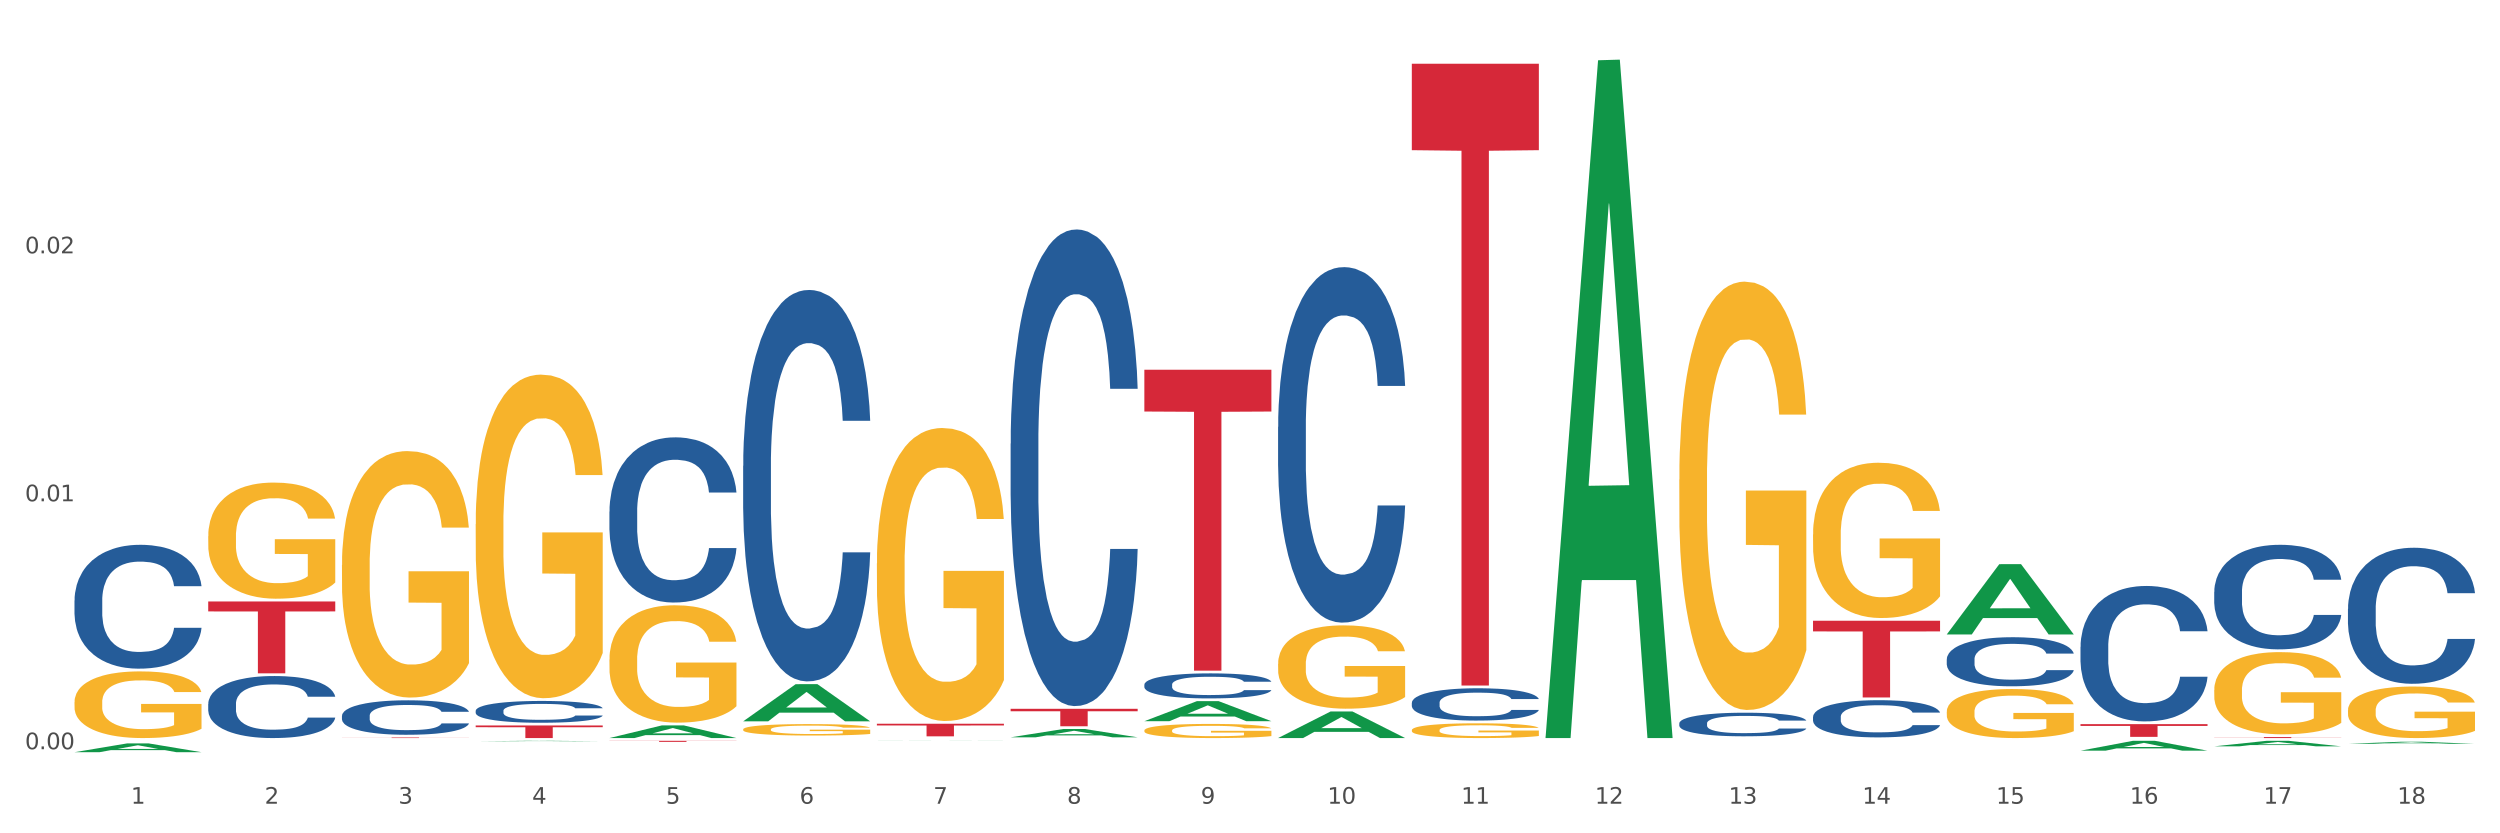<?xml version="1.0" encoding="utf-8" standalone="no"?>
<!DOCTYPE svg PUBLIC "-//W3C//DTD SVG 1.1//EN"
  "http://www.w3.org/Graphics/SVG/1.1/DTD/svg11.dtd">
<svg xmlns:xlink="http://www.w3.org/1999/xlink" width="1080pt" height="360pt" viewBox="0 0 1080 360" xmlns="http://www.w3.org/2000/svg" version="1.1">
 <rect x="0" y="0" width="1080" height="360" fill="#333333" stroke="none"/>
 <defs>
  <style type="text/css">*{stroke-linejoin: round; stroke-linecap: butt}</style>
 </defs>
 <g id="figure_1">
  <g id="patch_1">
   <path d="M 0 360 
L 1080 360 
L 1080 0 
L 0 0 
z
" style="fill: #ffffff; stroke: #ffffff; stroke-linejoin: miter"/>
  </g>
  <g id="axes_1">
   <g id="matplotlib.axis_1">
    <g id="xtick_1">
     <g id="text_1">
      <!-- 1 -->
      <g style="fill: #4d4d4d" transform="translate(56.563 347.204) scale(0.096 -0.096)">
       <defs>
        <path id="DejaVuSans-31" d="M 794 531 
L 1825 531 
L 1825 4091 
L 703 3866 
L 703 4441 
L 1819 4666 
L 2450 4666 
L 2450 531 
L 3481 531 
L 3481 0 
L 794 0 
L 794 531 
z
" transform="scale(0.016)"/>
       </defs>
       <use xlink:href="#DejaVuSans-31"/>
      </g>
     </g>
    </g>
    <g id="xtick_2">
     <g id="text_2">
      <!-- 2 -->
      <g style="fill: #4d4d4d" transform="translate(114.336 347.204) scale(0.096 -0.096)">
       <defs>
        <path id="DejaVuSans-32" d="M 1228 531 
L 3431 531 
L 3431 0 
L 469 0 
L 469 531 
Q 828 903 1448 1529 
Q 2069 2156 2228 2338 
Q 2531 2678 2651 2914 
Q 2772 3150 2772 3378 
Q 2772 3750 2511 3984 
Q 2250 4219 1831 4219 
Q 1534 4219 1204 4116 
Q 875 4013 500 3803 
L 500 4441 
Q 881 4594 1212 4672 
Q 1544 4750 1819 4750 
Q 2544 4750 2975 4387 
Q 3406 4025 3406 3419 
Q 3406 3131 3298 2873 
Q 3191 2616 2906 2266 
Q 2828 2175 2409 1742 
Q 1991 1309 1228 531 
z
" transform="scale(0.016)"/>
       </defs>
       <use xlink:href="#DejaVuSans-32"/>
      </g>
     </g>
    </g>
    <g id="xtick_3">
     <g id="text_3">
      <!-- 3 -->
      <g style="fill: #4d4d4d" transform="translate(172.109 347.204) scale(0.096 -0.096)">
       <defs>
        <path id="DejaVuSans-33" d="M 2597 2516 
Q 3050 2419 3304 2112 
Q 3559 1806 3559 1356 
Q 3559 666 3084 287 
Q 2609 -91 1734 -91 
Q 1441 -91 1130 -33 
Q 819 25 488 141 
L 488 750 
Q 750 597 1062 519 
Q 1375 441 1716 441 
Q 2309 441 2620 675 
Q 2931 909 2931 1356 
Q 2931 1769 2642 2001 
Q 2353 2234 1838 2234 
L 1294 2234 
L 1294 2753 
L 1863 2753 
Q 2328 2753 2575 2939 
Q 2822 3125 2822 3475 
Q 2822 3834 2567 4026 
Q 2313 4219 1838 4219 
Q 1578 4219 1281 4162 
Q 984 4106 628 3988 
L 628 4550 
Q 988 4650 1302 4700 
Q 1616 4750 1894 4750 
Q 2613 4750 3031 4423 
Q 3450 4097 3450 3541 
Q 3450 3153 3228 2886 
Q 3006 2619 2597 2516 
z
" transform="scale(0.016)"/>
       </defs>
       <use xlink:href="#DejaVuSans-33"/>
      </g>
     </g>
    </g>
    <g id="xtick_4">
     <g id="text_4">
      <!-- 4 -->
      <g style="fill: #4d4d4d" transform="translate(229.882 347.204) scale(0.096 -0.096)">
       <defs>
        <path id="DejaVuSans-34" d="M 2419 4116 
L 825 1625 
L 2419 1625 
L 2419 4116 
z
M 2253 4666 
L 3047 4666 
L 3047 1625 
L 3713 1625 
L 3713 1100 
L 3047 1100 
L 3047 0 
L 2419 0 
L 2419 1100 
L 313 1100 
L 313 1709 
L 2253 4666 
z
" transform="scale(0.016)"/>
       </defs>
       <use xlink:href="#DejaVuSans-34"/>
      </g>
     </g>
    </g>
    <g id="xtick_5">
     <g id="text_5">
      <!-- 5 -->
      <g style="fill: #4d4d4d" transform="translate(287.655 347.204) scale(0.096 -0.096)">
       <defs>
        <path id="DejaVuSans-35" d="M 691 4666 
L 3169 4666 
L 3169 4134 
L 1269 4134 
L 1269 2991 
Q 1406 3038 1543 3061 
Q 1681 3084 1819 3084 
Q 2600 3084 3056 2656 
Q 3513 2228 3513 1497 
Q 3513 744 3044 326 
Q 2575 -91 1722 -91 
Q 1428 -91 1123 -41 
Q 819 9 494 109 
L 494 744 
Q 775 591 1075 516 
Q 1375 441 1709 441 
Q 2250 441 2565 725 
Q 2881 1009 2881 1497 
Q 2881 1984 2565 2268 
Q 2250 2553 1709 2553 
Q 1456 2553 1204 2497 
Q 953 2441 691 2322 
L 691 4666 
z
" transform="scale(0.016)"/>
       </defs>
       <use xlink:href="#DejaVuSans-35"/>
      </g>
     </g>
    </g>
    <g id="xtick_6">
     <g id="text_6">
      <!-- 6 -->
      <g style="fill: #4d4d4d" transform="translate(345.428 347.204) scale(0.096 -0.096)">
       <defs>
        <path id="DejaVuSans-36" d="M 2113 2584 
Q 1688 2584 1439 2293 
Q 1191 2003 1191 1497 
Q 1191 994 1439 701 
Q 1688 409 2113 409 
Q 2538 409 2786 701 
Q 3034 994 3034 1497 
Q 3034 2003 2786 2293 
Q 2538 2584 2113 2584 
z
M 3366 4563 
L 3366 3988 
Q 3128 4100 2886 4159 
Q 2644 4219 2406 4219 
Q 1781 4219 1451 3797 
Q 1122 3375 1075 2522 
Q 1259 2794 1537 2939 
Q 1816 3084 2150 3084 
Q 2853 3084 3261 2657 
Q 3669 2231 3669 1497 
Q 3669 778 3244 343 
Q 2819 -91 2113 -91 
Q 1303 -91 875 529 
Q 447 1150 447 2328 
Q 447 3434 972 4092 
Q 1497 4750 2381 4750 
Q 2619 4750 2861 4703 
Q 3103 4656 3366 4563 
z
" transform="scale(0.016)"/>
       </defs>
       <use xlink:href="#DejaVuSans-36"/>
      </g>
     </g>
    </g>
    <g id="xtick_7">
     <g id="text_7">
      <!-- 7 -->
      <g style="fill: #4d4d4d" transform="translate(403.201 347.204) scale(0.096 -0.096)">
       <defs>
        <path id="DejaVuSans-37" d="M 525 4666 
L 3525 4666 
L 3525 4397 
L 1831 0 
L 1172 0 
L 2766 4134 
L 525 4134 
L 525 4666 
z
" transform="scale(0.016)"/>
       </defs>
       <use xlink:href="#DejaVuSans-37"/>
      </g>
     </g>
    </g>
    <g id="xtick_8">
     <g id="text_8">
      <!-- 8 -->
      <g style="fill: #4d4d4d" transform="translate(460.974 347.204) scale(0.096 -0.096)">
       <defs>
        <path id="DejaVuSans-38" d="M 2034 2216 
Q 1584 2216 1326 1975 
Q 1069 1734 1069 1313 
Q 1069 891 1326 650 
Q 1584 409 2034 409 
Q 2484 409 2743 651 
Q 3003 894 3003 1313 
Q 3003 1734 2745 1975 
Q 2488 2216 2034 2216 
z
M 1403 2484 
Q 997 2584 770 2862 
Q 544 3141 544 3541 
Q 544 4100 942 4425 
Q 1341 4750 2034 4750 
Q 2731 4750 3128 4425 
Q 3525 4100 3525 3541 
Q 3525 3141 3298 2862 
Q 3072 2584 2669 2484 
Q 3125 2378 3379 2068 
Q 3634 1759 3634 1313 
Q 3634 634 3220 271 
Q 2806 -91 2034 -91 
Q 1263 -91 848 271 
Q 434 634 434 1313 
Q 434 1759 690 2068 
Q 947 2378 1403 2484 
z
M 1172 3481 
Q 1172 3119 1398 2916 
Q 1625 2713 2034 2713 
Q 2441 2713 2670 2916 
Q 2900 3119 2900 3481 
Q 2900 3844 2670 4047 
Q 2441 4250 2034 4250 
Q 1625 4250 1398 4047 
Q 1172 3844 1172 3481 
z
" transform="scale(0.016)"/>
       </defs>
       <use xlink:href="#DejaVuSans-38"/>
      </g>
     </g>
    </g>
    <g id="xtick_9">
     <g id="text_9">
      <!-- 9 -->
      <g style="fill: #4d4d4d" transform="translate(518.747 347.204) scale(0.096 -0.096)">
       <defs>
        <path id="DejaVuSans-39" d="M 703 97 
L 703 672 
Q 941 559 1184 500 
Q 1428 441 1663 441 
Q 2288 441 2617 861 
Q 2947 1281 2994 2138 
Q 2813 1869 2534 1725 
Q 2256 1581 1919 1581 
Q 1219 1581 811 2004 
Q 403 2428 403 3163 
Q 403 3881 828 4315 
Q 1253 4750 1959 4750 
Q 2769 4750 3195 4129 
Q 3622 3509 3622 2328 
Q 3622 1225 3098 567 
Q 2575 -91 1691 -91 
Q 1453 -91 1209 -44 
Q 966 3 703 97 
z
M 1959 2075 
Q 2384 2075 2632 2365 
Q 2881 2656 2881 3163 
Q 2881 3666 2632 3958 
Q 2384 4250 1959 4250 
Q 1534 4250 1286 3958 
Q 1038 3666 1038 3163 
Q 1038 2656 1286 2365 
Q 1534 2075 1959 2075 
z
" transform="scale(0.016)"/>
       </defs>
       <use xlink:href="#DejaVuSans-39"/>
      </g>
     </g>
    </g>
    <g id="xtick_10">
     <g id="text_10">
      <!-- 10 -->
      <g style="fill: #4d4d4d" transform="translate(573.466 347.204) scale(0.096 -0.096)">
       <defs>
        <path id="DejaVuSans-30" d="M 2034 4250 
Q 1547 4250 1301 3770 
Q 1056 3291 1056 2328 
Q 1056 1369 1301 889 
Q 1547 409 2034 409 
Q 2525 409 2770 889 
Q 3016 1369 3016 2328 
Q 3016 3291 2770 3770 
Q 2525 4250 2034 4250 
z
M 2034 4750 
Q 2819 4750 3233 4129 
Q 3647 3509 3647 2328 
Q 3647 1150 3233 529 
Q 2819 -91 2034 -91 
Q 1250 -91 836 529 
Q 422 1150 422 2328 
Q 422 3509 836 4129 
Q 1250 4750 2034 4750 
z
" transform="scale(0.016)"/>
       </defs>
       <use xlink:href="#DejaVuSans-31"/>
       <use xlink:href="#DejaVuSans-30" transform="translate(63.623 0)"/>
      </g>
     </g>
    </g>
    <g id="xtick_11">
     <g id="text_11">
      <!-- 11 -->
      <g style="fill: #4d4d4d" transform="translate(631.239 347.204) scale(0.096 -0.096)">
       <use xlink:href="#DejaVuSans-31"/>
       <use xlink:href="#DejaVuSans-31" transform="translate(63.623 0)"/>
      </g>
     </g>
    </g>
    <g id="xtick_12">
     <g id="text_12">
      <!-- 12 -->
      <g style="fill: #4d4d4d" transform="translate(689.012 347.204) scale(0.096 -0.096)">
       <use xlink:href="#DejaVuSans-31"/>
       <use xlink:href="#DejaVuSans-32" transform="translate(63.623 0)"/>
      </g>
     </g>
    </g>
    <g id="xtick_13">
     <g id="text_13">
      <!-- 13 -->
      <g style="fill: #4d4d4d" transform="translate(746.785 347.204) scale(0.096 -0.096)">
       <use xlink:href="#DejaVuSans-31"/>
       <use xlink:href="#DejaVuSans-33" transform="translate(63.623 0)"/>
      </g>
     </g>
    </g>
    <g id="xtick_14">
     <g id="text_14">
      <!-- 14 -->
      <g style="fill: #4d4d4d" transform="translate(804.558 347.204) scale(0.096 -0.096)">
       <use xlink:href="#DejaVuSans-31"/>
       <use xlink:href="#DejaVuSans-34" transform="translate(63.623 0)"/>
      </g>
     </g>
    </g>
    <g id="xtick_15">
     <g id="text_15">
      <!-- 15 -->
      <g style="fill: #4d4d4d" transform="translate(862.331 347.204) scale(0.096 -0.096)">
       <use xlink:href="#DejaVuSans-31"/>
       <use xlink:href="#DejaVuSans-35" transform="translate(63.623 0)"/>
      </g>
     </g>
    </g>
    <g id="xtick_16">
     <g id="text_16">
      <!-- 16 -->
      <g style="fill: #4d4d4d" transform="translate(920.104 347.204) scale(0.096 -0.096)">
       <use xlink:href="#DejaVuSans-31"/>
       <use xlink:href="#DejaVuSans-36" transform="translate(63.623 0)"/>
      </g>
     </g>
    </g>
    <g id="xtick_17">
     <g id="text_17">
      <!-- 17 -->
      <g style="fill: #4d4d4d" transform="translate(977.877 347.204) scale(0.096 -0.096)">
       <use xlink:href="#DejaVuSans-31"/>
       <use xlink:href="#DejaVuSans-37" transform="translate(63.623 0)"/>
      </g>
     </g>
    </g>
    <g id="xtick_18">
     <g id="text_18">
      <!-- 18 -->
      <g style="fill: #4d4d4d" transform="translate(1035.65 347.204) scale(0.096 -0.096)">
       <use xlink:href="#DejaVuSans-31"/>
       <use xlink:href="#DejaVuSans-38" transform="translate(63.623 0)"/>
      </g>
     </g>
    </g>
    <g id="xtick_19"/>
    <g id="xtick_20"/>
    <g id="xtick_21"/>
    <g id="xtick_22"/>
    <g id="xtick_23"/>
    <g id="xtick_24"/>
    <g id="xtick_25"/>
    <g id="xtick_26"/>
    <g id="xtick_27"/>
    <g id="xtick_28"/>
    <g id="xtick_29"/>
    <g id="xtick_30"/>
    <g id="xtick_31"/>
    <g id="xtick_32"/>
    <g id="xtick_33"/>
    <g id="xtick_34"/>
    <g id="xtick_35"/>
   </g>
   <g id="matplotlib.axis_2">
    <g id="ytick_1">
     <g id="text_19">
      <!-- 0.00 -->
      <g style="fill: #4d4d4d" transform="translate(10.8 323.668) scale(0.096 -0.096)">
       <defs>
        <path id="DejaVuSans-2e" d="M 684 794 
L 1344 794 
L 1344 0 
L 684 0 
L 684 794 
z
" transform="scale(0.016)"/>
       </defs>
       <use xlink:href="#DejaVuSans-30"/>
       <use xlink:href="#DejaVuSans-2e" transform="translate(63.623 0)"/>
       <use xlink:href="#DejaVuSans-30" transform="translate(95.41 0)"/>
       <use xlink:href="#DejaVuSans-30" transform="translate(159.033 0)"/>
      </g>
     </g>
    </g>
    <g id="ytick_2">
     <g id="text_20">
      <!-- 0.01 -->
      <g style="fill: #4d4d4d" transform="translate(10.8 216.555) scale(0.096 -0.096)">
       <use xlink:href="#DejaVuSans-30"/>
       <use xlink:href="#DejaVuSans-2e" transform="translate(63.623 0)"/>
       <use xlink:href="#DejaVuSans-30" transform="translate(95.41 0)"/>
       <use xlink:href="#DejaVuSans-31" transform="translate(159.033 0)"/>
      </g>
     </g>
    </g>
    <g id="ytick_3">
     <g id="text_21">
      <!-- 0.02 -->
      <g style="fill: #4d4d4d" transform="translate(10.8 109.442) scale(0.096 -0.096)">
       <use xlink:href="#DejaVuSans-30"/>
       <use xlink:href="#DejaVuSans-2e" transform="translate(63.623 0)"/>
       <use xlink:href="#DejaVuSans-30" transform="translate(95.41 0)"/>
       <use xlink:href="#DejaVuSans-32" transform="translate(159.033 0)"/>
      </g>
     </g>
    </g>
    <g id="ytick_4"/>
    <g id="ytick_5"/>
    <g id="ytick_6"/>
   </g>
   <g id="PolyCollection_1">
    <path d="M 32.175 324.942 
L 32.232 324.939 
L 54.864 321.16 
L 64.257 321.157 
L 87.059 324.95 
L 76.196 324.95 
L 71.273 324.066 
L 47.905 324.066 
L 47.735 324.081 
L 42.982 324.95 
L 32.175 324.95 
L 32.175 324.942 
L 50.847 323.539 
L 68.331 323.536 
L 59.674 321.965 
L 59.561 321.958 
L 59.447 321.969 
L 50.79 323.536 
L 50.847 323.539 
L 32.175 324.942 
z
" clip-path="url(#pf1881c2401)" style="fill: #109648"/>
    <path d="M 205.494 313.408 
L 260.378 313.408 
L 260.378 314.163 
L 238.789 314.168 
L 238.789 318.843 
L 226.953 318.843 
L 226.953 314.168 
L 205.494 314.163 
L 205.494 313.413 
L 205.494 313.408 
z
" clip-path="url(#pf1881c2401)" style="fill: #d62839"/>
    <path d="M 147.721 318.601 
L 202.605 318.601 
L 202.605 318.635 
L 181.016 318.635 
L 181.016 318.843 
L 169.18 318.843 
L 169.18 318.635 
L 147.721 318.635 
L 147.721 318.601 
L 147.721 318.601 
z
" clip-path="url(#pf1881c2401)" style="fill: #d62839"/>
    <path d="M 89.948 259.822 
L 144.832 259.822 
L 144.832 264.136 
L 123.243 264.165 
L 123.243 290.866 
L 111.407 290.866 
L 111.407 264.165 
L 89.948 264.136 
L 89.948 259.851 
L 89.948 259.822 
z
" clip-path="url(#pf1881c2401)" style="fill: #d62839"/>
    <path d="M 32.175 303.352 
L 32.24 303.325 
L 32.24 302.378 
L 32.369 301.563 
L 33.017 299.59 
L 33.989 297.96 
L 34.702 297.092 
L 35.415 296.382 
L 36.257 295.671 
L 37.294 294.935 
L 39.173 293.857 
L 40.34 293.304 
L 41.765 292.726 
L 44.357 291.884 
L 46.236 291.411 
L 48.18 291.016 
L 51.355 290.543 
L 53.429 290.332 
L 55.632 290.174 
L 58.289 290.069 
L 60.298 290.043 
L 64.704 290.122 
L 68.462 290.358 
L 70.277 290.543 
L 72.609 290.858 
L 73.84 291.069 
L 75.849 291.489 
L 77.923 292.042 
L 79.348 292.515 
L 81.487 293.409 
L 83.107 294.304 
L 84.597 295.408 
L 85.375 296.171 
L 85.958 296.881 
L 86.476 297.697 
L 86.995 298.985 
L 75.331 298.985 
L 74.877 298.065 
L 74.164 297.197 
L 73.128 296.355 
L 72.22 295.829 
L 70.665 295.172 
L 69.24 294.751 
L 67.749 294.435 
L 65.935 294.172 
L 64.509 294.041 
L 62.501 293.936 
L 58.548 293.962 
L 55.891 294.172 
L 54.077 294.435 
L 52.911 294.672 
L 51.874 294.935 
L 50.707 295.303 
L 49.347 295.856 
L 48.375 296.355 
L 47.403 296.987 
L 46.625 297.618 
L 45.912 298.354 
L 45.329 299.143 
L 44.876 299.959 
L 44.487 300.958 
L 44.163 302.615 
L 44.163 306.219 
L 44.292 307.034 
L 44.616 308.112 
L 45.005 308.928 
L 45.653 309.901 
L 46.236 310.558 
L 47.338 311.505 
L 48.569 312.294 
L 49.541 312.794 
L 50.513 313.215 
L 52.198 313.793 
L 54.077 314.267 
L 55.697 314.556 
L 57.9 314.819 
L 59.39 314.924 
L 60.686 314.977 
L 63.861 314.977 
L 66.129 314.898 
L 68.657 314.714 
L 70.601 314.477 
L 72.22 314.188 
L 74.035 313.715 
L 75.201 313.267 
L 75.201 307.77 
L 60.946 307.744 
L 60.946 304.088 
L 87.059 304.088 
L 87.059 314.819 
L 85.958 315.372 
L 84.727 315.871 
L 83.431 316.318 
L 81.487 316.871 
L 79.154 317.397 
L 77.08 317.765 
L 74.877 318.081 
L 72.285 318.37 
L 68.916 318.633 
L 66.842 318.738 
L 64.25 318.817 
L 61.205 318.843 
L 58.548 318.791 
L 55.956 318.659 
L 53.235 318.423 
L 50.578 318.081 
L 48.569 317.739 
L 46.56 317.318 
L 44.422 316.766 
L 42.737 316.24 
L 41.441 315.766 
L 40.016 315.161 
L 38.46 314.372 
L 37.294 313.662 
L 36.257 312.926 
L 35.156 311.979 
L 34.378 311.163 
L 33.601 310.138 
L 33.147 309.375 
L 32.629 308.191 
L 32.24 306.534 
L 32.175 303.352 
z
" clip-path="url(#pf1881c2401)" style="fill: #f7b32b"/>
    <path d="M 32.175 259.397 
L 32.24 259.348 
L 32.24 257.98 
L 32.434 256.123 
L 33.148 252.702 
L 34.056 250.112 
L 35.613 247.082 
L 36.457 245.811 
L 37.56 244.394 
L 39.83 242.097 
L 42.425 240.142 
L 44.242 239.067 
L 45.604 238.383 
L 48.653 237.161 
L 50.405 236.624 
L 52.221 236.184 
L 53.778 235.891 
L 56.373 235.549 
L 58.449 235.402 
L 60.85 235.353 
L 62.861 235.402 
L 65.521 235.598 
L 69.413 236.184 
L 70.905 236.526 
L 72.917 237.113 
L 74.993 237.894 
L 76.679 238.676 
L 78.626 239.8 
L 80.637 241.266 
L 82.583 243.124 
L 83.945 244.834 
L 85.048 246.642 
L 86.021 248.841 
L 86.735 251.236 
L 87.059 253.24 
L 75.187 253.24 
L 74.863 251.431 
L 74.214 249.477 
L 73.565 248.157 
L 72.852 247.082 
L 71.749 245.86 
L 70.776 245.078 
L 69.154 244.15 
L 67.662 243.563 
L 66.429 243.221 
L 64.937 242.928 
L 61.758 242.635 
L 59.487 242.635 
L 58.06 242.733 
L 56.309 242.977 
L 54.816 243.319 
L 53.065 243.905 
L 51.702 244.541 
L 50.34 245.372 
L 49.562 245.958 
L 48.394 247.033 
L 47.615 247.913 
L 46.577 249.428 
L 45.993 250.503 
L 44.955 253.288 
L 44.501 255.341 
L 44.307 256.758 
L 44.177 258.322 
L 44.177 265.946 
L 44.566 269.367 
L 44.891 270.833 
L 45.41 272.494 
L 46.383 274.645 
L 47.81 276.746 
L 49.302 278.261 
L 50.535 279.19 
L 51.702 279.874 
L 52.87 280.411 
L 54.297 280.9 
L 55.465 281.193 
L 57.217 281.486 
L 59.293 281.633 
L 60.915 281.633 
L 64.223 281.389 
L 65.715 281.144 
L 67.143 280.802 
L 68.7 280.265 
L 69.932 279.678 
L 70.646 279.238 
L 71.814 278.31 
L 72.722 277.332 
L 73.5 276.208 
L 74.019 275.231 
L 74.603 273.765 
L 75.057 272.103 
L 75.187 271.224 
L 87.059 271.224 
L 86.8 272.983 
L 86.346 274.694 
L 85.437 276.99 
L 84.724 278.31 
L 83.621 279.923 
L 82.453 281.291 
L 80.831 282.806 
L 79.339 283.93 
L 77.782 284.907 
L 76.095 285.787 
L 73.046 287.009 
L 71.943 287.351 
L 69.608 287.937 
L 67.791 288.279 
L 65.132 288.621 
L 62.407 288.817 
L 59.552 288.866 
L 57.022 288.768 
L 54.233 288.475 
L 52.481 288.182 
L 50.535 287.742 
L 48.264 287.058 
L 46.123 286.227 
L 44.112 285.249 
L 42.231 284.125 
L 40.479 282.855 
L 38.208 280.753 
L 36.522 278.701 
L 35.289 276.795 
L 34.446 275.182 
L 33.602 273.13 
L 33.148 271.712 
L 32.434 268.292 
L 32.175 265.115 
L 32.175 259.397 
z
" clip-path="url(#pf1881c2401)" style="fill: #255c99"/>
    <path d="M 89.948 304.085 
L 90.013 304.06 
L 90.013 303.375 
L 90.207 302.445 
L 90.921 300.731 
L 91.829 299.434 
L 93.386 297.917 
L 94.23 297.28 
L 95.333 296.571 
L 97.603 295.42 
L 100.198 294.441 
L 102.015 293.903 
L 103.377 293.56 
L 106.426 292.948 
L 108.178 292.679 
L 109.994 292.459 
L 111.551 292.312 
L 114.146 292.141 
L 116.222 292.067 
L 118.623 292.043 
L 120.634 292.067 
L 123.294 292.165 
L 127.186 292.459 
L 128.678 292.63 
L 130.69 292.924 
L 132.766 293.315 
L 134.452 293.707 
L 136.399 294.27 
L 138.41 295.004 
L 140.356 295.934 
L 141.718 296.791 
L 142.821 297.696 
L 143.794 298.798 
L 144.508 299.997 
L 144.832 301.001 
L 132.96 301.001 
L 132.636 300.095 
L 131.987 299.116 
L 131.338 298.455 
L 130.625 297.917 
L 129.522 297.305 
L 128.549 296.913 
L 126.927 296.448 
L 125.435 296.155 
L 124.202 295.983 
L 122.71 295.836 
L 119.531 295.689 
L 117.26 295.689 
L 115.833 295.738 
L 114.082 295.861 
L 112.589 296.032 
L 110.838 296.326 
L 109.475 296.644 
L 108.113 297.06 
L 107.335 297.354 
L 106.167 297.892 
L 105.388 298.333 
L 104.35 299.092 
L 103.766 299.63 
L 102.728 301.025 
L 102.274 302.053 
L 102.08 302.763 
L 101.95 303.546 
L 101.95 307.364 
L 102.339 309.078 
L 102.663 309.812 
L 103.183 310.644 
L 104.156 311.721 
L 105.583 312.774 
L 107.075 313.532 
L 108.308 313.997 
L 109.475 314.34 
L 110.643 314.609 
L 112.07 314.854 
L 113.238 315.001 
L 114.99 315.148 
L 117.066 315.221 
L 118.688 315.221 
L 121.996 315.099 
L 123.488 314.976 
L 124.916 314.805 
L 126.473 314.536 
L 127.705 314.242 
L 128.419 314.022 
L 129.587 313.557 
L 130.495 313.067 
L 131.273 312.504 
L 131.792 312.015 
L 132.376 311.28 
L 132.83 310.448 
L 132.96 310.008 
L 144.832 310.008 
L 144.573 310.889 
L 144.119 311.746 
L 143.21 312.896 
L 142.497 313.557 
L 141.394 314.364 
L 140.226 315.05 
L 138.604 315.808 
L 137.112 316.371 
L 135.555 316.861 
L 133.868 317.302 
L 130.819 317.913 
L 129.716 318.085 
L 127.381 318.378 
L 125.564 318.55 
L 122.905 318.721 
L 120.18 318.819 
L 117.325 318.843 
L 114.795 318.795 
L 112.006 318.648 
L 110.254 318.501 
L 108.308 318.281 
L 106.037 317.938 
L 103.896 317.522 
L 101.885 317.032 
L 100.004 316.469 
L 98.252 315.833 
L 95.981 314.781 
L 94.295 313.753 
L 93.062 312.798 
L 92.219 311.99 
L 91.375 310.962 
L 90.921 310.253 
L 90.207 308.539 
L 89.948 306.948 
L 89.948 304.085 
z
" clip-path="url(#pf1881c2401)" style="fill: #255c99"/>
    <path d="M 147.721 309.221 
L 147.786 309.208 
L 147.786 308.827 
L 147.98 308.31 
L 148.694 307.358 
L 149.602 306.637 
L 151.159 305.793 
L 152.003 305.44 
L 153.106 305.045 
L 155.376 304.406 
L 157.971 303.862 
L 159.788 303.563 
L 161.15 303.372 
L 164.199 303.032 
L 165.951 302.882 
L 167.767 302.76 
L 169.324 302.678 
L 171.919 302.583 
L 173.995 302.542 
L 176.396 302.529 
L 178.407 302.542 
L 181.067 302.597 
L 184.959 302.76 
L 186.451 302.855 
L 188.463 303.018 
L 190.539 303.236 
L 192.225 303.454 
L 194.172 303.767 
L 196.183 304.175 
L 198.129 304.692 
L 199.491 305.168 
L 200.594 305.671 
L 201.567 306.283 
L 202.281 306.95 
L 202.605 307.507 
L 190.733 307.507 
L 190.409 307.004 
L 189.76 306.46 
L 189.111 306.093 
L 188.398 305.793 
L 187.295 305.453 
L 186.322 305.236 
L 184.7 304.977 
L 183.208 304.814 
L 181.975 304.719 
L 180.483 304.637 
L 177.304 304.556 
L 175.033 304.556 
L 173.606 304.583 
L 171.854 304.651 
L 170.362 304.746 
L 168.611 304.909 
L 167.248 305.086 
L 165.886 305.317 
L 165.107 305.481 
L 163.94 305.78 
L 163.161 306.025 
L 162.123 306.446 
L 161.539 306.746 
L 160.501 307.521 
L 160.047 308.092 
L 159.853 308.487 
L 159.723 308.922 
L 159.723 311.044 
L 160.112 311.996 
L 160.436 312.404 
L 160.955 312.867 
L 161.929 313.465 
L 163.356 314.05 
L 164.848 314.472 
L 166.081 314.73 
L 167.248 314.921 
L 168.416 315.07 
L 169.843 315.207 
L 171.011 315.288 
L 172.763 315.37 
L 174.839 315.411 
L 176.461 315.411 
L 179.769 315.343 
L 181.261 315.275 
L 182.689 315.179 
L 184.246 315.03 
L 185.478 314.866 
L 186.192 314.744 
L 187.36 314.486 
L 188.268 314.214 
L 189.046 313.901 
L 189.565 313.629 
L 190.149 313.22 
L 190.603 312.758 
L 190.733 312.513 
L 202.605 312.513 
L 202.346 313.003 
L 201.892 313.479 
L 200.983 314.118 
L 200.27 314.486 
L 199.167 314.934 
L 197.999 315.315 
L 196.377 315.737 
L 194.885 316.05 
L 193.328 316.322 
L 191.641 316.567 
L 188.592 316.907 
L 187.489 317.002 
L 185.154 317.165 
L 183.337 317.261 
L 180.678 317.356 
L 177.953 317.41 
L 175.098 317.424 
L 172.568 317.397 
L 169.778 317.315 
L 168.027 317.233 
L 166.081 317.111 
L 163.81 316.92 
L 161.669 316.689 
L 159.658 316.417 
L 157.777 316.104 
L 156.025 315.751 
L 153.754 315.166 
L 152.068 314.594 
L 150.835 314.064 
L 149.992 313.615 
L 149.148 313.044 
L 148.694 312.649 
L 147.98 311.697 
L 147.721 310.813 
L 147.721 309.221 
z
" clip-path="url(#pf1881c2401)" style="fill: #255c99"/>
    <path d="M 205.494 307.043 
L 205.559 307.035 
L 205.559 306.794 
L 205.753 306.467 
L 206.467 305.864 
L 207.375 305.409 
L 208.932 304.875 
L 209.776 304.651 
L 210.879 304.402 
L 213.149 303.998 
L 215.744 303.653 
L 217.561 303.464 
L 218.923 303.344 
L 221.972 303.129 
L 223.724 303.034 
L 225.54 302.957 
L 227.097 302.905 
L 229.692 302.845 
L 231.768 302.819 
L 234.169 302.81 
L 236.18 302.819 
L 238.84 302.853 
L 242.732 302.957 
L 244.224 303.017 
L 246.236 303.12 
L 248.312 303.258 
L 249.998 303.395 
L 251.945 303.593 
L 253.956 303.851 
L 255.902 304.178 
L 257.264 304.479 
L 258.367 304.798 
L 259.34 305.185 
L 260.054 305.606 
L 260.378 305.959 
L 248.506 305.959 
L 248.182 305.641 
L 247.533 305.297 
L 246.884 305.064 
L 246.171 304.875 
L 245.068 304.66 
L 244.095 304.522 
L 242.473 304.359 
L 240.981 304.256 
L 239.748 304.195 
L 238.256 304.144 
L 235.077 304.092 
L 232.806 304.092 
L 231.379 304.109 
L 229.627 304.152 
L 228.135 304.213 
L 226.384 304.316 
L 225.021 304.428 
L 223.659 304.574 
L 222.88 304.677 
L 221.713 304.867 
L 220.934 305.021 
L 219.896 305.288 
L 219.312 305.477 
L 218.274 305.968 
L 217.82 306.329 
L 217.626 306.579 
L 217.496 306.854 
L 217.496 308.196 
L 217.885 308.798 
L 218.209 309.056 
L 218.728 309.349 
L 219.702 309.727 
L 221.129 310.097 
L 222.621 310.364 
L 223.854 310.527 
L 225.021 310.648 
L 226.189 310.743 
L 227.616 310.829 
L 228.784 310.88 
L 230.536 310.932 
L 232.612 310.958 
L 234.234 310.958 
L 237.542 310.915 
L 239.034 310.872 
L 240.462 310.811 
L 242.019 310.717 
L 243.251 310.613 
L 243.965 310.536 
L 245.133 310.373 
L 246.041 310.201 
L 246.819 310.003 
L 247.338 309.831 
L 247.922 309.572 
L 248.376 309.28 
L 248.506 309.125 
L 260.378 309.125 
L 260.119 309.435 
L 259.665 309.736 
L 258.756 310.14 
L 258.043 310.373 
L 256.94 310.657 
L 255.772 310.897 
L 254.15 311.164 
L 252.658 311.362 
L 251.101 311.534 
L 249.414 311.689 
L 246.365 311.904 
L 245.262 311.964 
L 242.927 312.067 
L 241.11 312.128 
L 238.45 312.188 
L 235.726 312.222 
L 232.871 312.231 
L 230.341 312.214 
L 227.551 312.162 
L 225.8 312.11 
L 223.854 312.033 
L 221.583 311.913 
L 219.442 311.766 
L 217.431 311.594 
L 215.55 311.396 
L 213.798 311.173 
L 211.527 310.803 
L 209.841 310.441 
L 208.608 310.106 
L 207.765 309.822 
L 206.921 309.461 
L 206.467 309.211 
L 205.753 308.609 
L 205.494 308.05 
L 205.494 307.043 
z
" clip-path="url(#pf1881c2401)" style="fill: #255c99"/>
    <path d="M 263.267 220.998 
L 263.332 220.933 
L 263.332 219.108 
L 263.526 216.631 
L 264.24 212.069 
L 265.148 208.614 
L 266.705 204.574 
L 267.549 202.879 
L 268.652 200.989 
L 270.922 197.926 
L 273.517 195.319 
L 275.334 193.885 
L 276.696 192.972 
L 279.745 191.343 
L 281.497 190.626 
L 283.313 190.04 
L 284.87 189.648 
L 287.465 189.192 
L 289.541 188.997 
L 291.942 188.932 
L 293.953 188.997 
L 296.613 189.257 
L 300.505 190.04 
L 301.997 190.496 
L 304.008 191.278 
L 306.084 192.321 
L 307.771 193.363 
L 309.717 194.862 
L 311.729 196.818 
L 313.675 199.294 
L 315.037 201.576 
L 316.14 203.987 
L 317.113 206.92 
L 317.827 210.114 
L 318.151 212.786 
L 306.279 212.786 
L 305.955 210.374 
L 305.306 207.767 
L 304.657 206.007 
L 303.944 204.574 
L 302.841 202.944 
L 301.868 201.901 
L 300.246 200.663 
L 298.754 199.881 
L 297.521 199.425 
L 296.029 199.034 
L 292.85 198.643 
L 290.579 198.643 
L 289.152 198.773 
L 287.4 199.099 
L 285.908 199.555 
L 284.157 200.337 
L 282.794 201.184 
L 281.432 202.292 
L 280.653 203.075 
L 279.486 204.508 
L 278.707 205.682 
L 277.669 207.702 
L 277.085 209.136 
L 276.047 212.851 
L 275.593 215.588 
L 275.399 217.478 
L 275.269 219.564 
L 275.269 229.731 
L 275.658 234.294 
L 275.982 236.249 
L 276.501 238.465 
L 277.475 241.333 
L 278.902 244.135 
L 280.394 246.156 
L 281.627 247.394 
L 282.794 248.306 
L 283.962 249.023 
L 285.389 249.675 
L 286.557 250.066 
L 288.309 250.457 
L 290.385 250.653 
L 292.007 250.653 
L 295.315 250.327 
L 296.807 250.001 
L 298.235 249.545 
L 299.792 248.828 
L 301.024 248.046 
L 301.738 247.459 
L 302.906 246.221 
L 303.814 244.917 
L 304.592 243.418 
L 305.111 242.115 
L 305.695 240.159 
L 306.149 237.943 
L 306.279 236.77 
L 318.151 236.77 
L 317.892 239.117 
L 317.438 241.398 
L 316.529 244.461 
L 315.816 246.221 
L 314.713 248.371 
L 313.545 250.196 
L 311.923 252.217 
L 310.431 253.716 
L 308.874 255.019 
L 307.187 256.193 
L 304.138 257.822 
L 303.035 258.278 
L 300.7 259.06 
L 298.883 259.516 
L 296.223 259.973 
L 293.499 260.233 
L 290.644 260.299 
L 288.114 260.168 
L 285.324 259.777 
L 283.573 259.386 
L 281.627 258.8 
L 279.356 257.887 
L 277.215 256.779 
L 275.204 255.476 
L 273.323 253.977 
L 271.571 252.282 
L 269.3 249.479 
L 267.614 246.742 
L 266.381 244.2 
L 265.538 242.049 
L 264.694 239.312 
L 264.24 237.422 
L 263.526 232.86 
L 263.267 228.623 
L 263.267 220.998 
z
" clip-path="url(#pf1881c2401)" style="fill: #255c99"/>
    <path d="M 321.04 201.245 
L 321.105 201.091 
L 321.105 196.767 
L 321.299 190.898 
L 322.013 180.088 
L 322.921 171.903 
L 324.478 162.327 
L 325.322 158.312 
L 326.425 153.833 
L 328.695 146.575 
L 331.29 140.397 
L 333.107 137 
L 334.469 134.838 
L 337.518 130.977 
L 339.27 129.278 
L 341.086 127.888 
L 342.643 126.962 
L 345.238 125.88 
L 347.314 125.417 
L 349.715 125.263 
L 351.726 125.417 
L 354.386 126.035 
L 358.278 127.888 
L 359.77 128.969 
L 361.781 130.822 
L 363.857 133.293 
L 365.544 135.764 
L 367.49 139.316 
L 369.502 143.95 
L 371.448 149.818 
L 372.81 155.223 
L 373.913 160.938 
L 374.886 167.887 
L 375.6 175.455 
L 375.924 181.786 
L 364.052 181.786 
L 363.728 176.072 
L 363.079 169.895 
L 362.43 165.725 
L 361.717 162.327 
L 360.614 158.467 
L 359.641 155.996 
L 358.019 153.061 
L 356.527 151.208 
L 355.294 150.127 
L 353.802 149.2 
L 350.623 148.274 
L 348.352 148.274 
L 346.925 148.583 
L 345.173 149.355 
L 343.681 150.436 
L 341.93 152.289 
L 340.567 154.297 
L 339.205 156.922 
L 338.426 158.775 
L 337.259 162.173 
L 336.48 164.953 
L 335.442 169.74 
L 334.858 173.138 
L 333.82 181.941 
L 333.366 188.427 
L 333.172 192.906 
L 333.042 197.848 
L 333.042 221.94 
L 333.431 232.751 
L 333.755 237.384 
L 334.274 242.634 
L 335.248 249.43 
L 336.675 256.07 
L 338.167 260.858 
L 339.4 263.792 
L 340.567 265.954 
L 341.735 267.653 
L 343.162 269.198 
L 344.33 270.124 
L 346.082 271.051 
L 348.158 271.514 
L 349.78 271.514 
L 353.088 270.742 
L 354.58 269.97 
L 356.008 268.889 
L 357.565 267.19 
L 358.797 265.337 
L 359.511 263.947 
L 360.679 261.012 
L 361.587 257.924 
L 362.365 254.372 
L 362.884 251.283 
L 363.468 246.65 
L 363.922 241.399 
L 364.052 238.619 
L 375.924 238.619 
L 375.665 244.179 
L 375.211 249.584 
L 374.302 256.843 
L 373.589 261.012 
L 372.486 266.109 
L 371.318 270.433 
L 369.696 275.221 
L 368.204 278.773 
L 366.647 281.861 
L 364.96 284.641 
L 361.911 288.502 
L 360.808 289.583 
L 358.473 291.436 
L 356.656 292.517 
L 353.996 293.599 
L 351.272 294.216 
L 348.417 294.371 
L 345.887 294.062 
L 343.097 293.135 
L 341.346 292.209 
L 339.4 290.819 
L 337.129 288.657 
L 334.988 286.031 
L 332.977 282.942 
L 331.096 279.39 
L 329.344 275.375 
L 327.073 268.734 
L 325.387 262.248 
L 324.154 256.225 
L 323.311 251.128 
L 322.467 244.642 
L 322.013 240.163 
L 321.299 229.353 
L 321.04 219.315 
L 321.04 201.245 
z
" clip-path="url(#pf1881c2401)" style="fill: #255c99"/>
    <path d="M 494.359 295.756 
L 494.424 295.747 
L 494.424 295.47 
L 494.618 295.094 
L 495.332 294.402 
L 496.24 293.878 
L 497.797 293.265 
L 498.641 293.008 
L 499.743 292.721 
L 502.014 292.257 
L 504.609 291.861 
L 506.426 291.644 
L 507.788 291.505 
L 510.837 291.258 
L 512.589 291.15 
L 514.405 291.061 
L 515.962 291.001 
L 518.557 290.932 
L 520.633 290.902 
L 523.034 290.892 
L 525.045 290.902 
L 527.705 290.942 
L 531.597 291.061 
L 533.089 291.13 
L 535.1 291.248 
L 537.176 291.407 
L 538.863 291.565 
L 540.809 291.792 
L 542.821 292.089 
L 544.767 292.464 
L 546.129 292.81 
L 547.232 293.176 
L 548.205 293.621 
L 548.919 294.105 
L 549.243 294.511 
L 537.371 294.511 
L 537.047 294.145 
L 536.398 293.75 
L 535.749 293.483 
L 535.036 293.265 
L 533.933 293.018 
L 532.96 292.86 
L 531.338 292.672 
L 529.846 292.553 
L 528.613 292.484 
L 527.121 292.425 
L 523.942 292.366 
L 521.671 292.366 
L 520.244 292.385 
L 518.492 292.435 
L 517 292.504 
L 515.249 292.623 
L 513.886 292.751 
L 512.524 292.919 
L 511.745 293.038 
L 510.578 293.255 
L 509.799 293.433 
L 508.761 293.74 
L 508.177 293.957 
L 507.139 294.521 
L 506.685 294.936 
L 506.49 295.223 
L 506.361 295.539 
L 506.361 297.081 
L 506.75 297.773 
L 507.074 298.07 
L 507.593 298.406 
L 508.566 298.841 
L 509.994 299.266 
L 511.486 299.573 
L 512.718 299.76 
L 513.886 299.899 
L 515.054 300.008 
L 516.481 300.106 
L 517.649 300.166 
L 519.401 300.225 
L 521.477 300.255 
L 523.099 300.255 
L 526.407 300.205 
L 527.899 300.156 
L 529.327 300.087 
L 530.884 299.978 
L 532.116 299.859 
L 532.83 299.77 
L 533.998 299.582 
L 534.906 299.385 
L 535.684 299.157 
L 536.203 298.96 
L 536.787 298.663 
L 537.241 298.327 
L 537.371 298.149 
L 549.243 298.149 
L 548.984 298.505 
L 548.53 298.851 
L 547.621 299.316 
L 546.908 299.582 
L 545.805 299.909 
L 544.637 300.186 
L 543.015 300.492 
L 541.523 300.719 
L 539.966 300.917 
L 538.279 301.095 
L 535.23 301.342 
L 534.127 301.411 
L 531.792 301.53 
L 529.975 301.599 
L 527.315 301.668 
L 524.591 301.708 
L 521.736 301.718 
L 519.206 301.698 
L 516.416 301.639 
L 514.665 301.579 
L 512.718 301.491 
L 510.448 301.352 
L 508.307 301.184 
L 506.296 300.986 
L 504.414 300.759 
L 502.663 300.502 
L 500.392 300.077 
L 498.705 299.662 
L 497.473 299.276 
L 496.629 298.95 
L 495.786 298.535 
L 495.332 298.248 
L 494.618 297.556 
L 494.359 296.913 
L 494.359 295.756 
z
" clip-path="url(#pf1881c2401)" style="fill: #255c99"/>
    <path d="M 552.132 184.406 
L 552.197 184.265 
L 552.197 180.338 
L 552.391 175.009 
L 553.105 165.191 
L 554.013 157.757 
L 555.57 149.062 
L 556.414 145.415 
L 557.516 141.348 
L 559.787 134.756 
L 562.382 129.146 
L 564.199 126.06 
L 565.561 124.097 
L 568.61 120.59 
L 570.362 119.048 
L 572.178 117.785 
L 573.735 116.944 
L 576.33 115.962 
L 578.406 115.541 
L 580.807 115.401 
L 582.818 115.541 
L 585.478 116.102 
L 589.37 117.785 
L 590.862 118.767 
L 592.873 120.45 
L 594.949 122.694 
L 596.636 124.938 
L 598.582 128.164 
L 600.594 132.372 
L 602.54 137.701 
L 603.902 142.61 
L 605.005 147.799 
L 605.978 154.111 
L 606.692 160.983 
L 607.016 166.734 
L 595.144 166.734 
L 594.82 161.544 
L 594.171 155.934 
L 593.522 152.147 
L 592.809 149.062 
L 591.706 145.555 
L 590.733 143.311 
L 589.111 140.647 
L 587.619 138.964 
L 586.386 137.982 
L 584.894 137.14 
L 581.715 136.299 
L 579.444 136.299 
L 578.017 136.579 
L 576.265 137.281 
L 574.773 138.262 
L 573.022 139.945 
L 571.659 141.769 
L 570.297 144.153 
L 569.518 145.836 
L 568.351 148.922 
L 567.572 151.446 
L 566.534 155.794 
L 565.95 158.879 
L 564.912 166.874 
L 564.458 172.765 
L 564.263 176.832 
L 564.134 181.32 
L 564.134 203.199 
L 564.523 213.017 
L 564.847 217.225 
L 565.366 221.993 
L 566.339 228.164 
L 567.767 234.195 
L 569.259 238.543 
L 570.491 241.208 
L 571.659 243.172 
L 572.827 244.714 
L 574.254 246.117 
L 575.422 246.958 
L 577.174 247.8 
L 579.25 248.221 
L 580.871 248.221 
L 584.18 247.519 
L 585.672 246.818 
L 587.1 245.836 
L 588.657 244.294 
L 589.889 242.611 
L 590.603 241.348 
L 591.771 238.683 
L 592.679 235.878 
L 593.457 232.653 
L 593.976 229.848 
L 594.56 225.64 
L 595.014 220.871 
L 595.144 218.347 
L 607.016 218.347 
L 606.757 223.396 
L 606.303 228.305 
L 605.394 234.897 
L 604.681 238.683 
L 603.578 243.312 
L 602.41 247.239 
L 600.788 251.587 
L 599.296 254.813 
L 597.739 257.618 
L 596.052 260.142 
L 593.003 263.649 
L 591.9 264.63 
L 589.565 266.313 
L 587.748 267.295 
L 585.088 268.277 
L 582.364 268.838 
L 579.509 268.978 
L 576.979 268.698 
L 574.189 267.856 
L 572.438 267.015 
L 570.491 265.752 
L 568.221 263.789 
L 566.08 261.404 
L 564.069 258.599 
L 562.187 255.374 
L 560.436 251.727 
L 558.165 245.696 
L 556.478 239.806 
L 555.246 234.336 
L 554.402 229.707 
L 553.559 223.817 
L 553.105 219.749 
L 552.391 209.932 
L 552.132 200.815 
L 552.132 184.406 
z
" clip-path="url(#pf1881c2401)" style="fill: #255c99"/>
    <path d="M 609.905 303.604 
L 609.97 303.591 
L 609.97 303.234 
L 610.164 302.749 
L 610.878 301.857 
L 611.786 301.182 
L 613.343 300.391 
L 614.187 300.06 
L 615.289 299.69 
L 617.56 299.091 
L 620.155 298.581 
L 621.972 298.301 
L 623.334 298.122 
L 626.383 297.804 
L 628.135 297.664 
L 629.951 297.549 
L 631.508 297.472 
L 634.103 297.383 
L 636.179 297.345 
L 638.58 297.332 
L 640.591 297.345 
L 643.251 297.396 
L 647.143 297.549 
L 648.635 297.638 
L 650.646 297.791 
L 652.722 297.995 
L 654.409 298.199 
L 656.355 298.492 
L 658.367 298.874 
L 660.313 299.359 
L 661.675 299.805 
L 662.778 300.277 
L 663.751 300.85 
L 664.465 301.475 
L 664.789 301.997 
L 652.917 301.997 
L 652.593 301.526 
L 651.944 301.016 
L 651.295 300.672 
L 650.581 300.391 
L 649.479 300.073 
L 648.505 299.869 
L 646.884 299.627 
L 645.391 299.474 
L 644.159 299.384 
L 642.667 299.308 
L 639.488 299.231 
L 637.217 299.231 
L 635.79 299.257 
L 634.038 299.321 
L 632.546 299.41 
L 630.795 299.563 
L 629.432 299.729 
L 628.07 299.945 
L 627.291 300.098 
L 626.124 300.379 
L 625.345 300.608 
L 624.307 301.003 
L 623.723 301.284 
L 622.685 302.01 
L 622.231 302.546 
L 622.036 302.915 
L 621.907 303.323 
L 621.907 305.312 
L 622.296 306.204 
L 622.62 306.586 
L 623.139 307.02 
L 624.112 307.58 
L 625.54 308.129 
L 627.032 308.524 
L 628.264 308.766 
L 629.432 308.944 
L 630.6 309.085 
L 632.027 309.212 
L 633.195 309.289 
L 634.947 309.365 
L 637.023 309.403 
L 638.644 309.403 
L 641.953 309.34 
L 643.445 309.276 
L 644.872 309.187 
L 646.429 309.046 
L 647.662 308.893 
L 648.376 308.779 
L 649.543 308.536 
L 650.452 308.282 
L 651.23 307.988 
L 651.749 307.733 
L 652.333 307.351 
L 652.787 306.918 
L 652.917 306.688 
L 664.789 306.688 
L 664.53 307.147 
L 664.076 307.593 
L 663.167 308.192 
L 662.454 308.536 
L 661.351 308.957 
L 660.183 309.314 
L 658.561 309.709 
L 657.069 310.002 
L 655.512 310.257 
L 653.825 310.487 
L 650.776 310.805 
L 649.673 310.895 
L 647.338 311.048 
L 645.521 311.137 
L 642.861 311.226 
L 640.137 311.277 
L 637.282 311.29 
L 634.752 311.264 
L 631.962 311.188 
L 630.211 311.111 
L 628.264 310.997 
L 625.994 310.818 
L 623.853 310.601 
L 621.842 310.347 
L 619.96 310.053 
L 618.209 309.722 
L 615.938 309.174 
L 614.251 308.638 
L 613.019 308.141 
L 612.175 307.721 
L 611.332 307.185 
L 610.878 306.816 
L 610.164 305.923 
L 609.905 305.095 
L 609.905 303.604 
z
" clip-path="url(#pf1881c2401)" style="fill: #255c99"/>
    <path d="M 725.451 312.47 
L 725.516 312.461 
L 725.516 312.2 
L 725.71 311.846 
L 726.424 311.194 
L 727.332 310.701 
L 728.889 310.123 
L 729.733 309.881 
L 730.835 309.611 
L 733.106 309.173 
L 735.701 308.801 
L 737.518 308.596 
L 738.88 308.465 
L 741.929 308.233 
L 743.681 308.13 
L 745.497 308.046 
L 747.054 307.99 
L 749.649 307.925 
L 751.725 307.897 
L 754.126 307.888 
L 756.137 307.897 
L 758.797 307.935 
L 762.689 308.046 
L 764.181 308.111 
L 766.192 308.223 
L 768.268 308.372 
L 769.955 308.521 
L 771.901 308.736 
L 773.912 309.015 
L 775.859 309.369 
L 777.221 309.695 
L 778.324 310.039 
L 779.297 310.459 
L 780.011 310.915 
L 780.335 311.297 
L 768.463 311.297 
L 768.139 310.952 
L 767.49 310.58 
L 766.841 310.328 
L 766.127 310.123 
L 765.025 309.89 
L 764.051 309.741 
L 762.43 309.564 
L 760.937 309.453 
L 759.705 309.387 
L 758.213 309.332 
L 755.034 309.276 
L 752.763 309.276 
L 751.336 309.294 
L 749.584 309.341 
L 748.092 309.406 
L 746.341 309.518 
L 744.978 309.639 
L 743.616 309.797 
L 742.837 309.909 
L 741.67 310.114 
L 740.891 310.282 
L 739.853 310.57 
L 739.269 310.775 
L 738.231 311.306 
L 737.777 311.697 
L 737.582 311.967 
L 737.453 312.265 
L 737.453 313.718 
L 737.842 314.37 
L 738.166 314.65 
L 738.685 314.966 
L 739.658 315.376 
L 741.086 315.777 
L 742.578 316.065 
L 743.81 316.242 
L 744.978 316.373 
L 746.146 316.475 
L 747.573 316.568 
L 748.741 316.624 
L 750.493 316.68 
L 752.569 316.708 
L 754.19 316.708 
L 757.499 316.661 
L 758.991 316.615 
L 760.418 316.55 
L 761.975 316.447 
L 763.208 316.335 
L 763.922 316.252 
L 765.089 316.075 
L 765.998 315.888 
L 766.776 315.674 
L 767.295 315.488 
L 767.879 315.209 
L 768.333 314.892 
L 768.463 314.724 
L 780.335 314.724 
L 780.076 315.059 
L 779.621 315.385 
L 778.713 315.823 
L 778 316.075 
L 776.897 316.382 
L 775.729 316.643 
L 774.107 316.932 
L 772.615 317.146 
L 771.058 317.332 
L 769.371 317.5 
L 766.322 317.733 
L 765.219 317.798 
L 762.884 317.909 
L 761.067 317.975 
L 758.407 318.04 
L 755.683 318.077 
L 752.828 318.086 
L 750.298 318.068 
L 747.508 318.012 
L 745.757 317.956 
L 743.81 317.872 
L 741.54 317.742 
L 739.399 317.583 
L 737.388 317.397 
L 735.506 317.183 
L 733.755 316.941 
L 731.484 316.54 
L 729.797 316.149 
L 728.565 315.786 
L 727.721 315.479 
L 726.878 315.087 
L 726.424 314.817 
L 725.71 314.165 
L 725.451 313.56 
L 725.451 312.47 
z
" clip-path="url(#pf1881c2401)" style="fill: #255c99"/>
    <path d="M 783.224 309.702 
L 783.289 309.687 
L 783.289 309.276 
L 783.483 308.718 
L 784.197 307.691 
L 785.105 306.913 
L 786.662 306.002 
L 787.506 305.621 
L 788.608 305.195 
L 790.879 304.505 
L 793.474 303.918 
L 795.291 303.595 
L 796.653 303.389 
L 799.702 303.022 
L 801.454 302.861 
L 803.27 302.729 
L 804.827 302.641 
L 807.422 302.538 
L 809.498 302.494 
L 811.899 302.479 
L 813.91 302.494 
L 816.57 302.553 
L 820.462 302.729 
L 821.954 302.832 
L 823.965 303.008 
L 826.041 303.243 
L 827.728 303.478 
L 829.674 303.815 
L 831.685 304.256 
L 833.632 304.813 
L 834.994 305.327 
L 836.097 305.87 
L 837.07 306.531 
L 837.784 307.25 
L 838.108 307.852 
L 826.236 307.852 
L 825.912 307.309 
L 825.263 306.722 
L 824.614 306.325 
L 823.9 306.002 
L 822.798 305.635 
L 821.824 305.401 
L 820.203 305.122 
L 818.71 304.945 
L 817.478 304.843 
L 815.986 304.755 
L 812.807 304.667 
L 810.536 304.667 
L 809.109 304.696 
L 807.357 304.769 
L 805.865 304.872 
L 804.114 305.048 
L 802.751 305.239 
L 801.389 305.489 
L 800.61 305.665 
L 799.443 305.988 
L 798.664 306.252 
L 797.626 306.707 
L 797.042 307.03 
L 796.004 307.867 
L 795.55 308.483 
L 795.355 308.909 
L 795.226 309.379 
L 795.226 311.669 
L 795.615 312.696 
L 795.939 313.137 
L 796.458 313.636 
L 797.431 314.282 
L 798.859 314.913 
L 800.351 315.368 
L 801.583 315.647 
L 802.751 315.852 
L 803.919 316.014 
L 805.346 316.161 
L 806.514 316.249 
L 808.266 316.337 
L 810.342 316.381 
L 811.963 316.381 
L 815.272 316.307 
L 816.764 316.234 
L 818.191 316.131 
L 819.748 315.97 
L 820.981 315.794 
L 821.695 315.662 
L 822.862 315.383 
L 823.771 315.089 
L 824.549 314.751 
L 825.068 314.458 
L 825.652 314.017 
L 826.106 313.518 
L 826.236 313.254 
L 838.108 313.254 
L 837.849 313.783 
L 837.394 314.296 
L 836.486 314.986 
L 835.773 315.383 
L 834.67 315.867 
L 833.502 316.278 
L 831.88 316.733 
L 830.388 317.071 
L 828.831 317.364 
L 827.144 317.629 
L 824.095 317.996 
L 822.992 318.098 
L 820.657 318.274 
L 818.84 318.377 
L 816.18 318.48 
L 813.456 318.539 
L 810.601 318.553 
L 808.071 318.524 
L 805.281 318.436 
L 803.53 318.348 
L 801.583 318.216 
L 799.313 318.01 
L 797.172 317.761 
L 795.161 317.467 
L 793.279 317.129 
L 791.528 316.748 
L 789.257 316.117 
L 787.57 315.5 
L 786.338 314.928 
L 785.494 314.443 
L 784.651 313.827 
L 784.197 313.401 
L 783.483 312.373 
L 783.224 311.419 
L 783.224 309.702 
z
" clip-path="url(#pf1881c2401)" style="fill: #255c99"/>
    <path d="M 840.997 284.804 
L 841.062 284.784 
L 841.062 284.242 
L 841.256 283.506 
L 841.97 282.151 
L 842.878 281.125 
L 844.435 279.924 
L 845.278 279.421 
L 846.381 278.859 
L 848.652 277.949 
L 851.247 277.174 
L 853.063 276.748 
L 854.426 276.477 
L 857.475 275.993 
L 859.227 275.78 
L 861.043 275.606 
L 862.6 275.49 
L 865.195 275.354 
L 867.271 275.296 
L 869.672 275.277 
L 871.683 275.296 
L 874.343 275.374 
L 878.235 275.606 
L 879.727 275.742 
L 881.738 275.974 
L 883.814 276.284 
L 885.501 276.594 
L 887.447 277.039 
L 889.458 277.62 
L 891.405 278.356 
L 892.767 279.033 
L 893.87 279.75 
L 894.843 280.621 
L 895.557 281.57 
L 895.881 282.364 
L 884.009 282.364 
L 883.685 281.647 
L 883.036 280.873 
L 882.387 280.35 
L 881.673 279.924 
L 880.571 279.44 
L 879.597 279.13 
L 877.976 278.762 
L 876.483 278.53 
L 875.251 278.394 
L 873.759 278.278 
L 870.58 278.162 
L 868.309 278.162 
L 866.882 278.201 
L 865.13 278.298 
L 863.638 278.433 
L 861.887 278.665 
L 860.524 278.917 
L 859.162 279.246 
L 858.383 279.479 
L 857.216 279.905 
L 856.437 280.253 
L 855.399 280.853 
L 854.815 281.279 
L 853.777 282.383 
L 853.323 283.196 
L 853.128 283.758 
L 852.999 284.378 
L 852.999 287.398 
L 853.388 288.754 
L 853.712 289.335 
L 854.231 289.993 
L 855.204 290.845 
L 856.632 291.678 
L 858.124 292.278 
L 859.356 292.646 
L 860.524 292.917 
L 861.692 293.13 
L 863.119 293.323 
L 864.287 293.44 
L 866.039 293.556 
L 868.115 293.614 
L 869.736 293.614 
L 873.045 293.517 
L 874.537 293.42 
L 875.964 293.285 
L 877.521 293.072 
L 878.754 292.839 
L 879.468 292.665 
L 880.635 292.297 
L 881.544 291.91 
L 882.322 291.465 
L 882.841 291.077 
L 883.425 290.496 
L 883.879 289.838 
L 884.009 289.49 
L 895.881 289.49 
L 895.622 290.187 
L 895.167 290.864 
L 894.259 291.774 
L 893.546 292.297 
L 892.443 292.936 
L 891.275 293.478 
L 889.653 294.079 
L 888.161 294.524 
L 886.604 294.911 
L 884.917 295.26 
L 881.868 295.744 
L 880.765 295.879 
L 878.43 296.112 
L 876.613 296.247 
L 873.953 296.383 
L 871.229 296.46 
L 868.374 296.48 
L 865.844 296.441 
L 863.054 296.325 
L 861.303 296.209 
L 859.356 296.034 
L 857.086 295.763 
L 854.945 295.434 
L 852.934 295.047 
L 851.052 294.601 
L 849.301 294.098 
L 847.03 293.265 
L 845.343 292.452 
L 844.111 291.697 
L 843.267 291.058 
L 842.424 290.245 
L 841.97 289.683 
L 841.256 288.328 
L 840.997 287.069 
L 840.997 284.804 
z
" clip-path="url(#pf1881c2401)" style="fill: #255c99"/>
    <path d="M 898.77 279.427 
L 898.835 279.373 
L 898.835 277.877 
L 899.029 275.846 
L 899.743 272.106 
L 900.651 269.273 
L 902.208 265.96 
L 903.051 264.57 
L 904.154 263.021 
L 906.425 260.509 
L 909.02 258.371 
L 910.836 257.196 
L 912.199 256.448 
L 915.248 255.112 
L 917 254.524 
L 918.816 254.043 
L 920.373 253.722 
L 922.968 253.348 
L 925.044 253.188 
L 927.444 253.134 
L 929.456 253.188 
L 932.116 253.401 
L 936.008 254.043 
L 937.5 254.417 
L 939.511 255.058 
L 941.587 255.913 
L 943.274 256.768 
L 945.22 257.997 
L 947.231 259.601 
L 949.178 261.631 
L 950.54 263.502 
L 951.643 265.479 
L 952.616 267.884 
L 953.33 270.502 
L 953.654 272.693 
L 941.782 272.693 
L 941.458 270.716 
L 940.809 268.578 
L 940.16 267.136 
L 939.446 265.96 
L 938.344 264.624 
L 937.37 263.769 
L 935.749 262.753 
L 934.256 262.112 
L 933.024 261.738 
L 931.532 261.417 
L 928.353 261.097 
L 926.082 261.097 
L 924.655 261.204 
L 922.903 261.471 
L 921.411 261.845 
L 919.659 262.486 
L 918.297 263.181 
L 916.935 264.089 
L 916.156 264.731 
L 914.988 265.906 
L 914.21 266.868 
L 913.172 268.525 
L 912.588 269.701 
L 911.55 272.747 
L 911.096 274.991 
L 910.901 276.541 
L 910.772 278.251 
L 910.772 286.588 
L 911.161 290.329 
L 911.485 291.932 
L 912.004 293.749 
L 912.977 296.1 
L 914.405 298.398 
L 915.897 300.055 
L 917.129 301.07 
L 918.297 301.818 
L 919.465 302.406 
L 920.892 302.941 
L 922.06 303.261 
L 923.811 303.582 
L 925.887 303.742 
L 927.509 303.742 
L 930.818 303.475 
L 932.31 303.208 
L 933.737 302.834 
L 935.294 302.246 
L 936.527 301.605 
L 937.241 301.124 
L 938.408 300.108 
L 939.317 299.039 
L 940.095 297.81 
L 940.614 296.742 
L 941.198 295.138 
L 941.652 293.321 
L 941.782 292.359 
L 953.654 292.359 
L 953.395 294.283 
L 952.94 296.154 
L 952.032 298.665 
L 951.319 300.108 
L 950.216 301.872 
L 949.048 303.368 
L 947.426 305.025 
L 945.934 306.254 
L 944.377 307.323 
L 942.69 308.285 
L 939.641 309.621 
L 938.538 309.995 
L 936.203 310.636 
L 934.386 311.01 
L 931.726 311.384 
L 929.002 311.598 
L 926.147 311.651 
L 923.617 311.544 
L 920.827 311.224 
L 919.076 310.903 
L 917.129 310.422 
L 914.859 309.674 
L 912.718 308.766 
L 910.707 307.697 
L 908.825 306.468 
L 907.074 305.078 
L 904.803 302.78 
L 903.116 300.536 
L 901.884 298.452 
L 901.04 296.688 
L 900.197 294.444 
L 899.743 292.894 
L 899.029 289.153 
L 898.77 285.679 
L 898.77 279.427 
z
" clip-path="url(#pf1881c2401)" style="fill: #255c99"/>
    <path d="M 263.267 320.021 
L 318.151 320.021 
L 318.151 320.085 
L 296.562 320.086 
L 296.562 320.488 
L 284.726 320.488 
L 284.726 320.086 
L 263.267 320.085 
L 263.267 320.021 
L 263.267 320.021 
z
" clip-path="url(#pf1881c2401)" style="fill: #d62839"/>
    <path d="M 378.813 312.655 
L 433.697 312.655 
L 433.697 313.413 
L 412.108 313.418 
L 412.108 318.106 
L 400.272 318.106 
L 400.272 313.418 
L 378.813 313.413 
L 378.813 312.66 
L 378.813 312.655 
z
" clip-path="url(#pf1881c2401)" style="fill: #d62839"/>
    <path d="M 436.586 306.21 
L 491.47 306.21 
L 491.47 307.26 
L 469.881 307.267 
L 469.881 313.761 
L 458.045 313.761 
L 458.045 307.267 
L 436.586 307.26 
L 436.586 306.218 
L 436.586 306.21 
z
" clip-path="url(#pf1881c2401)" style="fill: #d62839"/>
    <path d="M 494.359 159.711 
L 549.243 159.711 
L 549.243 177.778 
L 527.654 177.9 
L 527.654 289.715 
L 515.818 289.715 
L 515.818 177.9 
L 494.359 177.778 
L 494.359 159.833 
L 494.359 159.711 
z
" clip-path="url(#pf1881c2401)" style="fill: #d62839"/>
    <path d="M 1014.316 306.866 
L 1014.38 306.845 
L 1014.38 306.113 
L 1014.51 305.483 
L 1015.158 303.958 
L 1016.13 302.697 
L 1016.843 302.026 
L 1017.556 301.477 
L 1018.398 300.928 
L 1019.435 300.358 
L 1021.314 299.525 
L 1022.48 299.098 
L 1023.906 298.65 
L 1026.498 297.999 
L 1028.377 297.633 
L 1030.321 297.328 
L 1033.496 296.962 
L 1035.57 296.8 
L 1037.773 296.678 
L 1040.429 296.596 
L 1042.438 296.576 
L 1046.845 296.637 
L 1050.603 296.82 
L 1052.417 296.962 
L 1054.75 297.206 
L 1055.981 297.369 
L 1057.99 297.694 
L 1060.063 298.121 
L 1061.489 298.487 
L 1063.627 299.179 
L 1065.247 299.87 
L 1066.738 300.724 
L 1067.515 301.314 
L 1068.098 301.863 
L 1068.617 302.494 
L 1069.135 303.49 
L 1057.471 303.49 
L 1057.018 302.778 
L 1056.305 302.107 
L 1055.268 301.457 
L 1054.361 301.05 
L 1052.806 300.541 
L 1051.38 300.216 
L 1049.89 299.972 
L 1048.076 299.769 
L 1046.65 299.667 
L 1044.641 299.586 
L 1040.689 299.606 
L 1038.032 299.769 
L 1036.218 299.972 
L 1035.051 300.155 
L 1034.014 300.358 
L 1032.848 300.643 
L 1031.487 301.07 
L 1030.515 301.457 
L 1029.543 301.945 
L 1028.766 302.433 
L 1028.053 303.002 
L 1027.47 303.612 
L 1027.016 304.242 
L 1026.627 305.015 
L 1026.303 306.296 
L 1026.303 309.082 
L 1026.433 309.713 
L 1026.757 310.547 
L 1027.146 311.177 
L 1027.794 311.929 
L 1028.377 312.438 
L 1029.479 313.17 
L 1030.71 313.78 
L 1031.682 314.166 
L 1032.654 314.492 
L 1034.338 314.939 
L 1036.218 315.305 
L 1037.838 315.529 
L 1040.041 315.732 
L 1041.531 315.813 
L 1042.827 315.854 
L 1046.002 315.854 
L 1048.27 315.793 
L 1050.797 315.651 
L 1052.741 315.468 
L 1054.361 315.244 
L 1056.176 314.878 
L 1057.342 314.532 
L 1057.342 310.282 
L 1043.086 310.262 
L 1043.086 307.435 
L 1069.2 307.435 
L 1069.2 315.732 
L 1068.098 316.159 
L 1066.867 316.546 
L 1065.571 316.891 
L 1063.627 317.318 
L 1061.295 317.725 
L 1059.221 318.01 
L 1057.018 318.254 
L 1054.426 318.477 
L 1051.056 318.681 
L 1048.983 318.762 
L 1046.391 318.823 
L 1043.345 318.843 
L 1040.689 318.803 
L 1038.097 318.701 
L 1035.375 318.518 
L 1032.718 318.254 
L 1030.71 317.989 
L 1028.701 317.664 
L 1026.563 317.237 
L 1024.878 316.83 
L 1023.582 316.464 
L 1022.156 315.996 
L 1020.601 315.386 
L 1019.435 314.837 
L 1018.398 314.268 
L 1017.296 313.536 
L 1016.519 312.905 
L 1015.741 312.112 
L 1015.288 311.523 
L 1014.769 310.608 
L 1014.38 309.326 
L 1014.316 306.866 
z
" clip-path="url(#pf1881c2401)" style="fill: #f7b32b"/>
    <path d="M 956.543 298.126 
L 956.607 298.094 
L 956.607 296.926 
L 956.737 295.92 
L 957.385 293.487 
L 958.357 291.475 
L 959.07 290.404 
L 959.783 289.528 
L 960.625 288.652 
L 961.662 287.744 
L 963.541 286.414 
L 964.707 285.732 
L 966.133 285.019 
L 968.725 283.98 
L 970.604 283.396 
L 972.548 282.91 
L 975.723 282.326 
L 977.797 282.066 
L 980 281.871 
L 982.656 281.742 
L 984.665 281.709 
L 989.072 281.807 
L 992.83 282.099 
L 994.644 282.326 
L 996.977 282.715 
L 998.208 282.975 
L 1000.217 283.494 
L 1002.29 284.175 
L 1003.716 284.759 
L 1005.854 285.862 
L 1007.474 286.965 
L 1008.965 288.328 
L 1009.742 289.269 
L 1010.325 290.145 
L 1010.844 291.151 
L 1011.362 292.74 
L 999.698 292.74 
L 999.245 291.605 
L 998.532 290.534 
L 997.495 289.496 
L 996.588 288.847 
L 995.033 288.036 
L 993.607 287.517 
L 992.117 287.128 
L 990.303 286.803 
L 988.877 286.641 
L 986.868 286.511 
L 982.916 286.544 
L 980.259 286.803 
L 978.445 287.128 
L 977.278 287.42 
L 976.241 287.744 
L 975.075 288.198 
L 973.714 288.88 
L 972.742 289.496 
L 971.77 290.275 
L 970.993 291.053 
L 970.28 291.962 
L 969.697 292.935 
L 969.243 293.941 
L 968.854 295.174 
L 968.53 297.218 
L 968.53 301.663 
L 968.66 302.669 
L 968.984 303.999 
L 969.373 305.005 
L 970.021 306.205 
L 970.604 307.016 
L 971.706 308.184 
L 972.937 309.158 
L 973.909 309.774 
L 974.881 310.293 
L 976.565 311.007 
L 978.445 311.591 
L 980.065 311.948 
L 982.268 312.272 
L 983.758 312.402 
L 985.054 312.467 
L 988.229 312.467 
L 990.497 312.37 
L 993.024 312.142 
L 994.968 311.85 
L 996.588 311.494 
L 998.403 310.91 
L 999.569 310.358 
L 999.569 303.577 
L 985.313 303.545 
L 985.313 299.035 
L 1011.427 299.035 
L 1011.427 312.272 
L 1010.325 312.954 
L 1009.094 313.57 
L 1007.798 314.122 
L 1005.854 314.803 
L 1003.522 315.452 
L 1001.448 315.906 
L 999.245 316.295 
L 996.653 316.652 
L 993.283 316.977 
L 991.21 317.107 
L 988.618 317.204 
L 985.572 317.236 
L 982.916 317.171 
L 980.324 317.009 
L 977.602 316.717 
L 974.945 316.295 
L 972.937 315.874 
L 970.928 315.355 
L 968.79 314.673 
L 967.105 314.024 
L 965.809 313.44 
L 964.383 312.694 
L 962.828 311.721 
L 961.662 310.845 
L 960.625 309.936 
L 959.523 308.768 
L 958.746 307.762 
L 957.968 306.497 
L 957.515 305.556 
L 956.996 304.096 
L 956.607 302.052 
L 956.543 298.126 
z
" clip-path="url(#pf1881c2401)" style="fill: #f7b32b"/>
    <path d="M 840.997 307.447 
L 841.062 307.428 
L 841.062 306.731 
L 841.191 306.131 
L 841.839 304.68 
L 842.811 303.481 
L 843.524 302.842 
L 844.237 302.32 
L 845.079 301.797 
L 846.116 301.256 
L 847.995 300.462 
L 849.161 300.056 
L 850.587 299.63 
L 853.179 299.011 
L 855.058 298.663 
L 857.002 298.373 
L 860.177 298.024 
L 862.251 297.87 
L 864.454 297.753 
L 867.111 297.676 
L 869.119 297.657 
L 873.526 297.715 
L 877.284 297.889 
L 879.098 298.024 
L 881.431 298.257 
L 882.662 298.411 
L 884.671 298.721 
L 886.744 299.127 
L 888.17 299.476 
L 890.308 300.133 
L 891.928 300.791 
L 893.419 301.604 
L 894.196 302.165 
L 894.779 302.687 
L 895.298 303.287 
L 895.816 304.235 
L 884.153 304.235 
L 883.699 303.558 
L 882.986 302.92 
L 881.949 302.3 
L 881.042 301.913 
L 879.487 301.43 
L 878.061 301.12 
L 876.571 300.888 
L 874.757 300.694 
L 873.331 300.598 
L 871.322 300.52 
L 867.37 300.54 
L 864.713 300.694 
L 862.899 300.888 
L 861.732 301.062 
L 860.695 301.256 
L 859.529 301.526 
L 858.168 301.933 
L 857.196 302.3 
L 856.224 302.765 
L 855.447 303.229 
L 854.734 303.771 
L 854.151 304.351 
L 853.697 304.951 
L 853.308 305.686 
L 852.984 306.905 
L 852.984 309.556 
L 853.114 310.156 
L 853.438 310.949 
L 853.827 311.549 
L 854.475 312.265 
L 855.058 312.749 
L 856.16 313.445 
L 857.391 314.026 
L 858.363 314.393 
L 859.335 314.703 
L 861.019 315.129 
L 862.899 315.477 
L 864.519 315.69 
L 866.722 315.883 
L 868.212 315.961 
L 869.508 315.999 
L 872.683 315.999 
L 874.951 315.941 
L 877.478 315.806 
L 879.422 315.632 
L 881.042 315.419 
L 882.857 315.07 
L 884.023 314.742 
L 884.023 310.698 
L 869.767 310.678 
L 869.767 307.989 
L 895.881 307.989 
L 895.881 315.883 
L 894.779 316.289 
L 893.548 316.657 
L 892.252 316.986 
L 890.308 317.392 
L 887.976 317.779 
L 885.902 318.05 
L 883.699 318.282 
L 881.107 318.495 
L 877.737 318.689 
L 875.664 318.766 
L 873.072 318.824 
L 870.026 318.843 
L 867.37 318.805 
L 864.778 318.708 
L 862.056 318.534 
L 859.4 318.282 
L 857.391 318.031 
L 855.382 317.721 
L 853.244 317.315 
L 851.559 316.928 
L 850.263 316.58 
L 848.837 316.135 
L 847.282 315.554 
L 846.116 315.032 
L 845.079 314.49 
L 843.977 313.793 
L 843.2 313.194 
L 842.422 312.439 
L 841.969 311.878 
L 841.45 311.007 
L 841.062 309.788 
L 840.997 307.447 
z
" clip-path="url(#pf1881c2401)" style="fill: #f7b32b"/>
    <path d="M 783.224 230.901 
L 783.289 230.84 
L 783.289 228.634 
L 783.418 226.735 
L 784.066 222.14 
L 785.038 218.341 
L 785.751 216.319 
L 786.464 214.665 
L 787.306 213.01 
L 788.343 211.295 
L 790.222 208.783 
L 791.388 207.496 
L 792.814 206.148 
L 795.406 204.188 
L 797.285 203.085 
L 799.229 202.166 
L 802.404 201.063 
L 804.478 200.573 
L 806.681 200.205 
L 809.338 199.96 
L 811.346 199.899 
L 815.753 200.082 
L 819.511 200.634 
L 821.325 201.063 
L 823.658 201.798 
L 824.889 202.288 
L 826.898 203.268 
L 828.971 204.555 
L 830.397 205.658 
L 832.535 207.741 
L 834.155 209.824 
L 835.646 212.398 
L 836.423 214.175 
L 837.007 215.829 
L 837.525 217.728 
L 838.043 220.73 
L 826.38 220.73 
L 825.926 218.586 
L 825.213 216.564 
L 824.176 214.603 
L 823.269 213.378 
L 821.714 211.846 
L 820.288 210.866 
L 818.798 210.131 
L 816.984 209.518 
L 815.558 209.212 
L 813.549 208.967 
L 809.597 209.028 
L 806.94 209.518 
L 805.126 210.131 
L 803.959 210.682 
L 802.922 211.295 
L 801.756 212.153 
L 800.395 213.439 
L 799.423 214.603 
L 798.451 216.074 
L 797.674 217.544 
L 796.961 219.26 
L 796.378 221.098 
L 795.924 222.997 
L 795.535 225.326 
L 795.211 229.186 
L 795.211 237.58 
L 795.341 239.479 
L 795.665 241.991 
L 796.054 243.89 
L 796.702 246.157 
L 797.285 247.689 
L 798.387 249.895 
L 799.618 251.733 
L 800.59 252.897 
L 801.562 253.877 
L 803.246 255.225 
L 805.126 256.328 
L 806.746 257.002 
L 808.949 257.615 
L 810.439 257.86 
L 811.735 257.982 
L 814.91 257.982 
L 817.178 257.799 
L 819.705 257.37 
L 821.649 256.818 
L 823.269 256.144 
L 825.084 255.042 
L 826.25 254 
L 826.25 241.195 
L 811.994 241.133 
L 811.994 232.617 
L 838.108 232.617 
L 838.108 257.615 
L 837.007 258.902 
L 835.775 260.066 
L 834.479 261.107 
L 832.535 262.394 
L 830.203 263.619 
L 828.129 264.477 
L 825.926 265.212 
L 823.334 265.886 
L 819.964 266.499 
L 817.891 266.744 
L 815.299 266.928 
L 812.253 266.989 
L 809.597 266.867 
L 807.005 266.56 
L 804.283 266.009 
L 801.627 265.212 
L 799.618 264.416 
L 797.609 263.435 
L 795.471 262.149 
L 793.786 260.923 
L 792.49 259.821 
L 791.064 258.411 
L 789.509 256.573 
L 788.343 254.919 
L 787.306 253.203 
L 786.204 250.998 
L 785.427 249.098 
L 784.649 246.709 
L 784.196 244.932 
L 783.677 242.175 
L 783.289 238.315 
L 783.224 230.901 
z
" clip-path="url(#pf1881c2401)" style="fill: #f7b32b"/>
    <path d="M 725.451 207.17 
L 725.516 207.001 
L 725.516 200.917 
L 725.645 195.679 
L 726.293 183.004 
L 727.265 172.526 
L 727.978 166.949 
L 728.691 162.386 
L 729.533 157.823 
L 730.57 153.091 
L 732.449 146.162 
L 733.615 142.613 
L 735.041 138.895 
L 737.633 133.487 
L 739.512 130.445 
L 741.456 127.91 
L 744.631 124.868 
L 746.705 123.516 
L 748.908 122.502 
L 751.565 121.826 
L 753.573 121.657 
L 757.98 122.164 
L 761.738 123.685 
L 763.552 124.868 
L 765.885 126.896 
L 767.116 128.248 
L 769.125 130.952 
L 771.199 134.501 
L 772.624 137.543 
L 774.762 143.289 
L 776.382 149.035 
L 777.873 156.133 
L 778.65 161.034 
L 779.234 165.597 
L 779.752 170.836 
L 780.27 179.117 
L 768.607 179.117 
L 768.153 173.202 
L 767.44 167.625 
L 766.403 162.217 
L 765.496 158.837 
L 763.941 154.612 
L 762.516 151.908 
L 761.025 149.88 
L 759.211 148.19 
L 757.785 147.345 
L 755.776 146.669 
L 751.824 146.838 
L 749.167 148.19 
L 747.353 149.88 
L 746.186 151.401 
L 745.15 153.091 
L 743.983 155.457 
L 742.622 159.006 
L 741.65 162.217 
L 740.678 166.273 
L 739.901 170.329 
L 739.188 175.061 
L 738.605 180.131 
L 738.151 185.37 
L 737.762 191.792 
L 737.438 202.438 
L 737.438 225.591 
L 737.568 230.83 
L 737.892 237.759 
L 738.281 242.998 
L 738.929 249.251 
L 739.512 253.476 
L 740.614 259.56 
L 741.845 264.63 
L 742.817 267.841 
L 743.789 270.545 
L 745.474 274.263 
L 747.353 277.305 
L 748.973 279.164 
L 751.176 280.854 
L 752.666 281.53 
L 753.962 281.868 
L 757.137 281.868 
L 759.405 281.361 
L 761.932 280.178 
L 763.876 278.657 
L 765.496 276.798 
L 767.311 273.756 
L 768.477 270.883 
L 768.477 235.562 
L 754.221 235.393 
L 754.221 211.902 
L 780.335 211.902 
L 780.335 280.854 
L 779.234 284.403 
L 778.002 287.614 
L 776.706 290.487 
L 774.762 294.036 
L 772.43 297.416 
L 770.356 299.782 
L 768.153 301.81 
L 765.561 303.669 
L 762.192 305.359 
L 760.118 306.035 
L 757.526 306.542 
L 754.48 306.711 
L 751.824 306.373 
L 749.232 305.528 
L 746.51 304.007 
L 743.854 301.81 
L 741.845 299.613 
L 739.836 296.909 
L 737.698 293.36 
L 736.013 289.98 
L 734.717 286.938 
L 733.291 283.051 
L 731.736 277.981 
L 730.57 273.418 
L 729.533 268.686 
L 728.431 262.602 
L 727.654 257.363 
L 726.876 250.772 
L 726.423 245.871 
L 725.904 238.266 
L 725.516 227.619 
L 725.451 207.17 
z
" clip-path="url(#pf1881c2401)" style="fill: #f7b32b"/>
    <path d="M 609.905 315.413 
L 609.97 315.408 
L 609.97 315.198 
L 610.099 315.017 
L 610.747 314.581 
L 611.719 314.22 
L 612.432 314.027 
L 613.145 313.87 
L 613.987 313.713 
L 615.024 313.55 
L 616.903 313.311 
L 618.069 313.189 
L 619.495 313.061 
L 622.087 312.874 
L 623.966 312.77 
L 625.91 312.682 
L 629.085 312.577 
L 631.159 312.531 
L 633.362 312.496 
L 636.019 312.473 
L 638.027 312.467 
L 642.434 312.484 
L 646.192 312.537 
L 648.006 312.577 
L 650.339 312.647 
L 651.57 312.694 
L 653.579 312.787 
L 655.653 312.909 
L 657.078 313.014 
L 659.216 313.212 
L 660.836 313.41 
L 662.327 313.655 
L 663.104 313.824 
L 663.688 313.981 
L 664.206 314.161 
L 664.724 314.447 
L 653.061 314.447 
L 652.607 314.243 
L 651.894 314.051 
L 650.857 313.864 
L 649.95 313.748 
L 648.395 313.602 
L 646.97 313.509 
L 645.479 313.439 
L 643.665 313.381 
L 642.239 313.352 
L 640.231 313.329 
L 636.278 313.334 
L 633.621 313.381 
L 631.807 313.439 
L 630.64 313.492 
L 629.604 313.55 
L 628.437 313.631 
L 627.076 313.754 
L 626.104 313.864 
L 625.132 314.004 
L 624.355 314.144 
L 623.642 314.307 
L 623.059 314.482 
L 622.605 314.662 
L 622.217 314.884 
L 621.893 315.25 
L 621.893 316.048 
L 622.022 316.229 
L 622.346 316.468 
L 622.735 316.648 
L 623.383 316.864 
L 623.966 317.009 
L 625.068 317.219 
L 626.299 317.393 
L 627.271 317.504 
L 628.243 317.597 
L 629.928 317.725 
L 631.807 317.83 
L 633.427 317.894 
L 635.63 317.952 
L 637.12 317.976 
L 638.416 317.987 
L 641.591 317.987 
L 643.859 317.97 
L 646.386 317.929 
L 648.33 317.877 
L 649.95 317.813 
L 651.765 317.708 
L 652.931 317.609 
L 652.931 316.392 
L 638.675 316.386 
L 638.675 315.577 
L 664.789 315.577 
L 664.789 317.952 
L 663.688 318.075 
L 662.456 318.185 
L 661.16 318.284 
L 659.216 318.407 
L 656.884 318.523 
L 654.81 318.605 
L 652.607 318.675 
L 650.015 318.739 
L 646.646 318.797 
L 644.572 318.82 
L 641.98 318.838 
L 638.935 318.843 
L 636.278 318.832 
L 633.686 318.803 
L 630.964 318.75 
L 628.308 318.675 
L 626.299 318.599 
L 624.29 318.506 
L 622.152 318.383 
L 620.467 318.267 
L 619.171 318.162 
L 617.745 318.028 
L 616.19 317.853 
L 615.024 317.696 
L 613.987 317.533 
L 612.886 317.324 
L 612.108 317.143 
L 611.33 316.916 
L 610.877 316.747 
L 610.358 316.485 
L 609.97 316.118 
L 609.905 315.413 
z
" clip-path="url(#pf1881c2401)" style="fill: #f7b32b"/>
    <path d="M 552.132 286.794 
L 552.197 286.761 
L 552.197 285.577 
L 552.326 284.558 
L 552.974 282.092 
L 553.946 280.053 
L 554.659 278.968 
L 555.372 278.08 
L 556.214 277.192 
L 557.251 276.271 
L 559.13 274.923 
L 560.296 274.233 
L 561.722 273.509 
L 564.314 272.457 
L 566.193 271.865 
L 568.137 271.372 
L 571.312 270.78 
L 573.386 270.517 
L 575.589 270.32 
L 578.246 270.188 
L 580.254 270.155 
L 584.661 270.254 
L 588.419 270.55 
L 590.233 270.78 
L 592.566 271.175 
L 593.797 271.438 
L 595.806 271.964 
L 597.88 272.654 
L 599.305 273.246 
L 601.443 274.364 
L 603.063 275.482 
L 604.554 276.863 
L 605.331 277.817 
L 605.915 278.705 
L 606.433 279.724 
L 606.951 281.335 
L 595.288 281.335 
L 594.834 280.184 
L 594.121 279.099 
L 593.084 278.047 
L 592.177 277.389 
L 590.622 276.567 
L 589.197 276.041 
L 587.706 275.647 
L 585.892 275.318 
L 584.466 275.153 
L 582.458 275.022 
L 578.505 275.055 
L 575.848 275.318 
L 574.034 275.647 
L 572.867 275.943 
L 571.831 276.271 
L 570.664 276.732 
L 569.303 277.422 
L 568.331 278.047 
L 567.359 278.836 
L 566.582 279.625 
L 565.869 280.546 
L 565.286 281.533 
L 564.832 282.552 
L 564.444 283.801 
L 564.12 285.873 
L 564.12 290.378 
L 564.249 291.397 
L 564.573 292.745 
L 564.962 293.765 
L 565.61 294.981 
L 566.193 295.804 
L 567.295 296.987 
L 568.526 297.974 
L 569.498 298.599 
L 570.47 299.125 
L 572.155 299.848 
L 574.034 300.44 
L 575.654 300.802 
L 577.857 301.131 
L 579.347 301.262 
L 580.643 301.328 
L 583.818 301.328 
L 586.086 301.229 
L 588.613 300.999 
L 590.557 300.703 
L 592.177 300.341 
L 593.992 299.749 
L 595.158 299.19 
L 595.158 292.318 
L 580.902 292.285 
L 580.902 287.714 
L 607.016 287.714 
L 607.016 301.131 
L 605.915 301.821 
L 604.683 302.446 
L 603.387 303.005 
L 601.443 303.695 
L 599.111 304.353 
L 597.037 304.813 
L 594.834 305.208 
L 592.242 305.57 
L 588.873 305.898 
L 586.799 306.03 
L 584.207 306.129 
L 581.162 306.162 
L 578.505 306.096 
L 575.913 305.931 
L 573.191 305.635 
L 570.535 305.208 
L 568.526 304.78 
L 566.517 304.254 
L 564.379 303.564 
L 562.694 302.906 
L 561.398 302.314 
L 559.972 301.558 
L 558.417 300.572 
L 557.251 299.684 
L 556.214 298.763 
L 555.113 297.579 
L 554.335 296.56 
L 553.557 295.277 
L 553.104 294.324 
L 552.585 292.844 
L 552.197 290.773 
L 552.132 286.794 
z
" clip-path="url(#pf1881c2401)" style="fill: #f7b32b"/>
    <path d="M 494.359 315.558 
L 494.424 315.552 
L 494.424 315.351 
L 494.553 315.179 
L 495.201 314.76 
L 496.173 314.414 
L 496.886 314.23 
L 497.599 314.08 
L 498.441 313.929 
L 499.478 313.773 
L 501.357 313.544 
L 502.523 313.427 
L 503.949 313.304 
L 506.541 313.126 
L 508.42 313.025 
L 510.364 312.942 
L 513.539 312.841 
L 515.613 312.797 
L 517.816 312.763 
L 520.473 312.741 
L 522.481 312.735 
L 526.888 312.752 
L 530.646 312.802 
L 532.46 312.841 
L 534.793 312.908 
L 536.024 312.953 
L 538.033 313.042 
L 540.107 313.159 
L 541.532 313.26 
L 543.671 313.449 
L 545.29 313.639 
L 546.781 313.873 
L 547.558 314.035 
L 548.142 314.186 
L 548.66 314.359 
L 549.178 314.632 
L 537.515 314.632 
L 537.061 314.437 
L 536.348 314.253 
L 535.311 314.074 
L 534.404 313.963 
L 532.849 313.823 
L 531.424 313.734 
L 529.933 313.667 
L 528.119 313.611 
L 526.693 313.583 
L 524.685 313.561 
L 520.732 313.566 
L 518.075 313.611 
L 516.261 313.667 
L 515.094 313.717 
L 514.058 313.773 
L 512.891 313.851 
L 511.53 313.968 
L 510.558 314.074 
L 509.586 314.208 
L 508.809 314.342 
L 508.096 314.498 
L 507.513 314.665 
L 507.059 314.838 
L 506.671 315.05 
L 506.347 315.402 
L 506.347 316.166 
L 506.476 316.339 
L 506.8 316.568 
L 507.189 316.74 
L 507.837 316.947 
L 508.42 317.086 
L 509.522 317.287 
L 510.753 317.454 
L 511.725 317.56 
L 512.697 317.65 
L 514.382 317.772 
L 516.261 317.873 
L 517.881 317.934 
L 520.084 317.99 
L 521.574 318.012 
L 522.87 318.023 
L 526.045 318.023 
L 528.313 318.007 
L 530.84 317.968 
L 532.784 317.917 
L 534.404 317.856 
L 536.219 317.756 
L 537.385 317.661 
L 537.385 316.495 
L 523.129 316.489 
L 523.129 315.714 
L 549.243 315.714 
L 549.243 317.99 
L 548.142 318.107 
L 546.91 318.213 
L 545.614 318.308 
L 543.671 318.425 
L 541.338 318.537 
L 539.264 318.615 
L 537.061 318.682 
L 534.469 318.743 
L 531.1 318.799 
L 529.026 318.821 
L 526.434 318.838 
L 523.389 318.843 
L 520.732 318.832 
L 518.14 318.804 
L 515.418 318.754 
L 512.762 318.682 
L 510.753 318.609 
L 508.744 318.52 
L 506.606 318.403 
L 504.921 318.291 
L 503.625 318.191 
L 502.199 318.063 
L 500.644 317.895 
L 499.478 317.745 
L 498.441 317.588 
L 497.34 317.388 
L 496.562 317.215 
L 495.784 316.997 
L 495.331 316.835 
L 494.812 316.584 
L 494.424 316.233 
L 494.359 315.558 
z
" clip-path="url(#pf1881c2401)" style="fill: #f7b32b"/>
    <path d="M 956.543 255.652 
L 956.608 255.611 
L 956.608 254.456 
L 956.802 252.888 
L 957.516 250 
L 958.424 247.813 
L 959.981 245.255 
L 960.824 244.182 
L 961.927 242.985 
L 964.198 241.046 
L 966.793 239.396 
L 968.609 238.488 
L 969.972 237.91 
L 973.021 236.879 
L 974.773 236.425 
L 976.589 236.054 
L 978.146 235.806 
L 980.741 235.517 
L 982.817 235.393 
L 985.217 235.352 
L 987.229 235.393 
L 989.888 235.559 
L 993.781 236.054 
L 995.273 236.342 
L 997.284 236.838 
L 999.36 237.498 
L 1001.047 238.158 
L 1002.993 239.107 
L 1005.004 240.345 
L 1006.951 241.913 
L 1008.313 243.357 
L 1009.416 244.883 
L 1010.389 246.74 
L 1011.103 248.762 
L 1011.427 250.453 
L 999.555 250.453 
L 999.231 248.927 
L 998.582 247.276 
L 997.933 246.162 
L 997.219 245.255 
L 996.116 244.223 
L 995.143 243.563 
L 993.521 242.779 
L 992.029 242.284 
L 990.797 241.995 
L 989.305 241.748 
L 986.126 241.5 
L 983.855 241.5 
L 982.428 241.583 
L 980.676 241.789 
L 979.184 242.078 
L 977.432 242.573 
L 976.07 243.109 
L 974.708 243.811 
L 973.929 244.306 
L 972.761 245.213 
L 971.983 245.956 
L 970.945 247.235 
L 970.361 248.143 
L 969.323 250.495 
L 968.869 252.228 
L 968.674 253.424 
L 968.545 254.745 
L 968.545 261.181 
L 968.934 264.069 
L 969.258 265.307 
L 969.777 266.71 
L 970.75 268.525 
L 972.178 270.3 
L 973.67 271.579 
L 974.902 272.363 
L 976.07 272.94 
L 977.238 273.394 
L 978.665 273.807 
L 979.833 274.054 
L 981.584 274.302 
L 983.66 274.426 
L 985.282 274.426 
L 988.591 274.219 
L 990.083 274.013 
L 991.51 273.724 
L 993.067 273.27 
L 994.3 272.775 
L 995.014 272.404 
L 996.181 271.62 
L 997.09 270.795 
L 997.868 269.846 
L 998.387 269.021 
L 998.971 267.783 
L 999.425 266.38 
L 999.555 265.637 
L 1011.427 265.637 
L 1011.168 267.123 
L 1010.713 268.567 
L 1009.805 270.506 
L 1009.092 271.62 
L 1007.989 272.982 
L 1006.821 274.137 
L 1005.199 275.416 
L 1003.707 276.365 
L 1002.15 277.19 
L 1000.463 277.933 
L 997.414 278.964 
L 996.311 279.253 
L 993.976 279.748 
L 992.159 280.037 
L 989.499 280.326 
L 986.774 280.491 
L 983.92 280.532 
L 981.39 280.45 
L 978.6 280.202 
L 976.849 279.955 
L 974.902 279.583 
L 972.632 279.006 
L 970.491 278.304 
L 968.48 277.479 
L 966.598 276.53 
L 964.847 275.457 
L 962.576 273.683 
L 960.889 271.95 
L 959.657 270.341 
L 958.813 268.979 
L 957.97 267.246 
L 957.516 266.05 
L 956.802 263.162 
L 956.543 260.48 
L 956.543 255.652 
z
" clip-path="url(#pf1881c2401)" style="fill: #255c99"/>
    <path d="M 378.813 243.389 
L 378.878 243.273 
L 378.878 239.111 
L 379.007 235.528 
L 379.655 226.858 
L 380.627 219.69 
L 381.34 215.875 
L 382.053 212.754 
L 382.895 209.633 
L 383.932 206.396 
L 385.811 201.656 
L 386.977 199.229 
L 388.403 196.686 
L 390.995 192.986 
L 392.874 190.905 
L 394.818 189.171 
L 397.993 187.091 
L 400.067 186.166 
L 402.27 185.472 
L 404.927 185.01 
L 406.935 184.894 
L 411.342 185.241 
L 415.1 186.281 
L 416.914 187.091 
L 419.247 188.478 
L 420.478 189.403 
L 422.487 191.252 
L 424.561 193.68 
L 425.986 195.761 
L 428.125 199.691 
L 429.745 203.622 
L 431.235 208.477 
L 432.012 211.829 
L 432.596 214.951 
L 433.114 218.534 
L 433.632 224.199 
L 421.969 224.199 
L 421.515 220.153 
L 420.802 216.338 
L 419.766 212.639 
L 418.858 210.327 
L 417.303 207.437 
L 415.878 205.587 
L 414.387 204.2 
L 412.573 203.044 
L 411.147 202.466 
L 409.139 202.003 
L 405.186 202.119 
L 402.529 203.044 
L 400.715 204.2 
L 399.548 205.24 
L 398.512 206.396 
L 397.345 208.015 
L 395.984 210.442 
L 395.013 212.639 
L 394.041 215.413 
L 393.263 218.187 
L 392.55 221.424 
L 391.967 224.892 
L 391.513 228.476 
L 391.125 232.869 
L 390.801 240.152 
L 390.801 255.989 
L 390.93 259.573 
L 391.254 264.313 
L 391.643 267.896 
L 392.291 272.173 
L 392.874 275.064 
L 393.976 279.225 
L 395.207 282.693 
L 396.179 284.89 
L 397.151 286.739 
L 398.836 289.283 
L 400.715 291.363 
L 402.335 292.635 
L 404.538 293.791 
L 406.028 294.253 
L 407.324 294.485 
L 410.499 294.485 
L 412.767 294.138 
L 415.294 293.329 
L 417.238 292.288 
L 418.858 291.017 
L 420.673 288.936 
L 421.839 286.971 
L 421.839 262.81 
L 407.583 262.694 
L 407.583 246.626 
L 433.697 246.626 
L 433.697 293.791 
L 432.596 296.219 
L 431.364 298.415 
L 430.068 300.38 
L 428.125 302.808 
L 425.792 305.12 
L 423.718 306.738 
L 421.515 308.126 
L 418.923 309.397 
L 415.554 310.553 
L 413.48 311.016 
L 410.888 311.362 
L 407.843 311.478 
L 405.186 311.247 
L 402.594 310.669 
L 399.872 309.628 
L 397.216 308.126 
L 395.207 306.623 
L 393.198 304.773 
L 391.06 302.346 
L 389.375 300.034 
L 388.079 297.953 
L 386.654 295.294 
L 385.098 291.826 
L 383.932 288.705 
L 382.895 285.468 
L 381.794 281.306 
L 381.016 277.722 
L 380.238 273.214 
L 379.785 269.861 
L 379.266 264.659 
L 378.878 257.376 
L 378.813 243.389 
z
" clip-path="url(#pf1881c2401)" style="fill: #f7b32b"/>
    <path d="M 263.267 284.908 
L 263.332 284.861 
L 263.332 283.194 
L 263.461 281.759 
L 264.109 278.286 
L 265.081 275.414 
L 265.794 273.886 
L 266.507 272.636 
L 267.349 271.386 
L 268.386 270.089 
L 270.265 268.19 
L 271.432 267.218 
L 272.857 266.199 
L 275.449 264.717 
L 277.328 263.884 
L 279.272 263.189 
L 282.447 262.355 
L 284.521 261.985 
L 286.724 261.707 
L 289.381 261.522 
L 291.389 261.476 
L 295.796 261.615 
L 299.554 262.031 
L 301.368 262.355 
L 303.701 262.911 
L 304.932 263.282 
L 306.941 264.023 
L 309.015 264.995 
L 310.44 265.829 
L 312.579 267.403 
L 314.199 268.978 
L 315.689 270.923 
L 316.466 272.265 
L 317.05 273.516 
L 317.568 274.951 
L 318.086 277.22 
L 306.423 277.22 
L 305.969 275.6 
L 305.256 274.071 
L 304.22 272.59 
L 303.312 271.663 
L 301.757 270.506 
L 300.332 269.765 
L 298.841 269.209 
L 297.027 268.746 
L 295.601 268.514 
L 293.593 268.329 
L 289.64 268.376 
L 286.983 268.746 
L 285.169 269.209 
L 284.002 269.626 
L 282.966 270.089 
L 281.799 270.737 
L 280.439 271.71 
L 279.467 272.59 
L 278.495 273.701 
L 277.717 274.812 
L 277.004 276.109 
L 276.421 277.498 
L 275.967 278.934 
L 275.579 280.694 
L 275.255 283.611 
L 275.255 289.955 
L 275.384 291.391 
L 275.708 293.289 
L 276.097 294.725 
L 276.745 296.438 
L 277.328 297.596 
L 278.43 299.263 
L 279.661 300.652 
L 280.633 301.532 
L 281.605 302.273 
L 283.29 303.292 
L 285.169 304.126 
L 286.789 304.635 
L 288.992 305.098 
L 290.482 305.283 
L 291.778 305.376 
L 294.953 305.376 
L 297.221 305.237 
L 299.748 304.913 
L 301.692 304.496 
L 303.312 303.987 
L 305.127 303.153 
L 306.293 302.366 
L 306.293 292.687 
L 292.037 292.641 
L 292.037 286.204 
L 318.151 286.204 
L 318.151 305.098 
L 317.05 306.07 
L 315.819 306.95 
L 314.523 307.738 
L 312.579 308.71 
L 310.246 309.636 
L 308.172 310.285 
L 305.969 310.84 
L 303.377 311.35 
L 300.008 311.813 
L 297.934 311.998 
L 295.342 312.137 
L 292.297 312.183 
L 289.64 312.091 
L 287.048 311.859 
L 284.326 311.442 
L 281.67 310.84 
L 279.661 310.238 
L 277.652 309.497 
L 275.514 308.525 
L 273.829 307.599 
L 272.533 306.765 
L 271.108 305.7 
L 269.552 304.311 
L 268.386 303.06 
L 267.349 301.764 
L 266.248 300.097 
L 265.47 298.661 
L 264.692 296.855 
L 264.239 295.512 
L 263.721 293.428 
L 263.332 290.511 
L 263.267 284.908 
z
" clip-path="url(#pf1881c2401)" style="fill: #f7b32b"/>
    <path d="M 205.494 226.433 
L 205.559 226.305 
L 205.559 221.709 
L 205.688 217.751 
L 206.336 208.175 
L 207.308 200.26 
L 208.021 196.046 
L 208.734 192.599 
L 209.576 189.152 
L 210.613 185.577 
L 212.492 180.342 
L 213.659 177.661 
L 215.084 174.852 
L 217.676 170.767 
L 219.555 168.469 
L 221.499 166.553 
L 224.674 164.255 
L 226.748 163.234 
L 228.951 162.468 
L 231.608 161.957 
L 233.616 161.829 
L 238.023 162.212 
L 241.781 163.362 
L 243.595 164.255 
L 245.928 165.787 
L 247.159 166.809 
L 249.168 168.852 
L 251.242 171.533 
L 252.667 173.831 
L 254.806 178.172 
L 256.426 182.513 
L 257.916 187.875 
L 258.694 191.578 
L 259.277 195.025 
L 259.795 198.983 
L 260.313 205.239 
L 248.65 205.239 
L 248.196 200.77 
L 247.483 196.557 
L 246.447 192.471 
L 245.539 189.918 
L 243.984 186.726 
L 242.559 184.683 
L 241.068 183.151 
L 239.254 181.874 
L 237.828 181.236 
L 235.82 180.725 
L 231.867 180.853 
L 229.21 181.874 
L 227.396 183.151 
L 226.229 184.3 
L 225.193 185.577 
L 224.026 187.364 
L 222.666 190.046 
L 221.694 192.471 
L 220.722 195.536 
L 219.944 198.6 
L 219.231 202.175 
L 218.648 206.005 
L 218.194 209.963 
L 217.806 214.814 
L 217.482 222.858 
L 217.482 240.349 
L 217.611 244.307 
L 217.935 249.542 
L 218.324 253.5 
L 218.972 258.224 
L 219.555 261.416 
L 220.657 266.012 
L 221.888 269.842 
L 222.86 272.268 
L 223.832 274.311 
L 225.517 277.12 
L 227.396 279.418 
L 229.016 280.822 
L 231.219 282.099 
L 232.709 282.61 
L 234.005 282.865 
L 237.18 282.865 
L 239.448 282.482 
L 241.975 281.588 
L 243.919 280.439 
L 245.539 279.035 
L 247.354 276.737 
L 248.52 274.566 
L 248.52 247.882 
L 234.264 247.755 
L 234.264 230.008 
L 260.378 230.008 
L 260.378 282.099 
L 259.277 284.78 
L 258.046 287.206 
L 256.75 289.377 
L 254.806 292.058 
L 252.473 294.611 
L 250.399 296.399 
L 248.196 297.931 
L 245.604 299.335 
L 242.235 300.612 
L 240.161 301.123 
L 237.569 301.506 
L 234.524 301.633 
L 231.867 301.378 
L 229.275 300.74 
L 226.553 299.59 
L 223.897 297.931 
L 221.888 296.271 
L 219.879 294.228 
L 217.741 291.547 
L 216.056 288.993 
L 214.76 286.695 
L 213.335 283.759 
L 211.779 279.929 
L 210.613 276.481 
L 209.576 272.906 
L 208.475 268.31 
L 207.697 264.352 
L 206.92 259.373 
L 206.466 255.67 
L 205.948 249.925 
L 205.559 241.882 
L 205.494 226.433 
z
" clip-path="url(#pf1881c2401)" style="fill: #f7b32b"/>
    <path d="M 147.721 244.075 
L 147.786 243.977 
L 147.786 240.477 
L 147.915 237.462 
L 148.563 230.169 
L 149.535 224.14 
L 150.248 220.931 
L 150.961 218.305 
L 151.803 215.679 
L 152.84 212.957 
L 154.719 208.97 
L 155.886 206.927 
L 157.311 204.788 
L 159.903 201.676 
L 161.782 199.926 
L 163.726 198.467 
L 166.901 196.717 
L 168.975 195.939 
L 171.178 195.355 
L 173.835 194.966 
L 175.844 194.869 
L 180.25 195.161 
L 184.008 196.036 
L 185.822 196.717 
L 188.155 197.884 
L 189.386 198.662 
L 191.395 200.218 
L 193.469 202.26 
L 194.894 204.01 
L 197.033 207.316 
L 198.653 210.623 
L 200.143 214.707 
L 200.921 217.527 
L 201.504 220.153 
L 202.022 223.167 
L 202.54 227.932 
L 190.877 227.932 
L 190.423 224.529 
L 189.71 221.32 
L 188.674 218.208 
L 187.766 216.263 
L 186.211 213.832 
L 184.786 212.276 
L 183.295 211.109 
L 181.481 210.136 
L 180.055 209.65 
L 178.047 209.261 
L 174.094 209.358 
L 171.437 210.136 
L 169.623 211.109 
L 168.456 211.984 
L 167.42 212.957 
L 166.253 214.318 
L 164.893 216.36 
L 163.921 218.208 
L 162.949 220.542 
L 162.171 222.875 
L 161.458 225.598 
L 160.875 228.516 
L 160.421 231.53 
L 160.033 235.225 
L 159.709 241.352 
L 159.709 254.674 
L 159.838 257.689 
L 160.162 261.676 
L 160.551 264.691 
L 161.199 268.289 
L 161.782 270.72 
L 162.884 274.22 
L 164.115 277.138 
L 165.087 278.985 
L 166.059 280.541 
L 167.744 282.681 
L 169.623 284.431 
L 171.243 285.501 
L 173.446 286.473 
L 174.936 286.862 
L 176.232 287.057 
L 179.407 287.057 
L 181.675 286.765 
L 184.203 286.084 
L 186.146 285.209 
L 187.766 284.139 
L 189.581 282.389 
L 190.747 280.736 
L 190.747 260.412 
L 176.491 260.315 
L 176.491 246.798 
L 202.605 246.798 
L 202.605 286.473 
L 201.504 288.515 
L 200.273 290.363 
L 198.977 292.016 
L 197.033 294.058 
L 194.7 296.003 
L 192.626 297.365 
L 190.423 298.532 
L 187.831 299.601 
L 184.462 300.574 
L 182.388 300.963 
L 179.796 301.254 
L 176.751 301.352 
L 174.094 301.157 
L 171.502 300.671 
L 168.78 299.796 
L 166.124 298.532 
L 164.115 297.267 
L 162.106 295.711 
L 159.968 293.669 
L 158.283 291.724 
L 156.987 289.974 
L 155.562 287.737 
L 154.006 284.82 
L 152.84 282.195 
L 151.803 279.472 
L 150.702 275.971 
L 149.924 272.956 
L 149.147 269.164 
L 148.693 266.344 
L 148.175 261.968 
L 147.786 255.841 
L 147.721 244.075 
z
" clip-path="url(#pf1881c2401)" style="fill: #f7b32b"/>
    <path d="M 89.948 231.655 
L 90.013 231.609 
L 90.013 229.959 
L 90.142 228.539 
L 90.79 225.102 
L 91.762 222.261 
L 92.475 220.749 
L 93.188 219.512 
L 94.03 218.274 
L 95.067 216.991 
L 96.946 215.113 
L 98.113 214.15 
L 99.538 213.142 
L 102.13 211.676 
L 104.009 210.851 
L 105.953 210.164 
L 109.128 209.339 
L 111.202 208.972 
L 113.405 208.697 
L 116.062 208.514 
L 118.071 208.468 
L 122.477 208.606 
L 126.235 209.018 
L 128.049 209.339 
L 130.382 209.889 
L 131.613 210.255 
L 133.622 210.988 
L 135.696 211.951 
L 137.121 212.776 
L 139.26 214.334 
L 140.88 215.892 
L 142.37 217.816 
L 143.148 219.145 
L 143.731 220.382 
L 144.249 221.803 
L 144.768 224.048 
L 133.104 224.048 
L 132.65 222.444 
L 131.937 220.932 
L 130.901 219.466 
L 129.993 218.549 
L 128.438 217.404 
L 127.013 216.67 
L 125.522 216.121 
L 123.708 215.662 
L 122.282 215.433 
L 120.274 215.25 
L 116.321 215.296 
L 113.664 215.662 
L 111.85 216.121 
L 110.684 216.533 
L 109.647 216.991 
L 108.48 217.633 
L 107.12 218.595 
L 106.148 219.466 
L 105.176 220.565 
L 104.398 221.665 
L 103.685 222.948 
L 103.102 224.323 
L 102.648 225.743 
L 102.26 227.485 
L 101.936 230.372 
L 101.936 236.649 
L 102.065 238.07 
L 102.389 239.949 
L 102.778 241.369 
L 103.426 243.065 
L 104.009 244.21 
L 105.111 245.86 
L 106.342 247.235 
L 107.314 248.105 
L 108.286 248.838 
L 109.971 249.846 
L 111.85 250.671 
L 113.47 251.175 
L 115.673 251.634 
L 117.163 251.817 
L 118.459 251.909 
L 121.634 251.909 
L 123.902 251.771 
L 126.43 251.45 
L 128.373 251.038 
L 129.993 250.534 
L 131.808 249.709 
L 132.974 248.93 
L 132.974 239.353 
L 118.719 239.307 
L 118.719 232.938 
L 144.832 232.938 
L 144.832 251.634 
L 143.731 252.596 
L 142.5 253.467 
L 141.204 254.245 
L 139.26 255.208 
L 136.927 256.124 
L 134.853 256.766 
L 132.65 257.316 
L 130.058 257.82 
L 126.689 258.278 
L 124.615 258.461 
L 122.023 258.599 
L 118.978 258.645 
L 116.321 258.553 
L 113.729 258.324 
L 111.007 257.911 
L 108.351 257.316 
L 106.342 256.72 
L 104.333 255.987 
L 102.195 255.024 
L 100.51 254.108 
L 99.214 253.283 
L 97.789 252.229 
L 96.233 250.855 
L 95.067 249.617 
L 94.03 248.334 
L 92.929 246.685 
L 92.151 245.264 
L 91.374 243.477 
L 90.92 242.148 
L 90.402 240.086 
L 90.013 237.199 
L 89.948 231.655 
z
" clip-path="url(#pf1881c2401)" style="fill: #f7b32b"/>
    <path d="M 956.543 318.413 
L 1011.427 318.413 
L 1011.427 318.473 
L 989.837 318.474 
L 989.837 318.843 
L 978.002 318.843 
L 978.002 318.474 
L 956.543 318.473 
L 956.543 318.414 
L 956.543 318.413 
z
" clip-path="url(#pf1881c2401)" style="fill: #d62839"/>
    <path d="M 898.77 312.828 
L 953.654 312.828 
L 953.654 313.591 
L 932.064 313.596 
L 932.064 318.317 
L 920.229 318.317 
L 920.229 313.596 
L 898.77 313.591 
L 898.77 312.834 
L 898.77 312.828 
z
" clip-path="url(#pf1881c2401)" style="fill: #d62839"/>
    <path d="M 783.224 268.166 
L 838.108 268.166 
L 838.108 272.771 
L 816.519 272.802 
L 816.519 301.302 
L 804.683 301.302 
L 804.683 272.802 
L 783.224 272.771 
L 783.224 268.197 
L 783.224 268.166 
z
" clip-path="url(#pf1881c2401)" style="fill: #d62839"/>
    <path d="M 609.905 27.546 
L 664.789 27.546 
L 664.789 64.874 
L 643.2 65.126 
L 643.2 296.155 
L 631.364 296.155 
L 631.364 65.126 
L 609.905 64.874 
L 609.905 27.799 
L 609.905 27.546 
z
" clip-path="url(#pf1881c2401)" style="fill: #d62839"/>
    <path d="M 321.04 315.096 
L 321.105 315.092 
L 321.105 314.929 
L 321.234 314.788 
L 321.882 314.449 
L 322.854 314.168 
L 323.567 314.019 
L 324.28 313.897 
L 325.122 313.775 
L 326.159 313.648 
L 328.038 313.462 
L 329.205 313.367 
L 330.63 313.268 
L 333.222 313.123 
L 335.101 313.041 
L 337.045 312.974 
L 340.22 312.892 
L 342.294 312.856 
L 344.497 312.829 
L 347.154 312.811 
L 349.162 312.806 
L 353.569 312.82 
L 357.327 312.86 
L 359.141 312.892 
L 361.474 312.946 
L 362.705 312.983 
L 364.714 313.055 
L 366.788 313.15 
L 368.213 313.232 
L 370.352 313.385 
L 371.972 313.539 
L 373.462 313.729 
L 374.239 313.861 
L 374.823 313.983 
L 375.341 314.123 
L 375.859 314.345 
L 364.196 314.345 
L 363.742 314.187 
L 363.029 314.037 
L 361.993 313.892 
L 361.085 313.802 
L 359.53 313.689 
L 358.105 313.616 
L 356.614 313.562 
L 354.8 313.517 
L 353.374 313.494 
L 351.366 313.476 
L 347.413 313.48 
L 344.756 313.517 
L 342.942 313.562 
L 341.775 313.603 
L 340.739 313.648 
L 339.572 313.711 
L 338.212 313.806 
L 337.24 313.892 
L 336.268 314.001 
L 335.49 314.11 
L 334.777 314.236 
L 334.194 314.372 
L 333.74 314.512 
L 333.352 314.684 
L 333.028 314.97 
L 333.028 315.59 
L 333.157 315.73 
L 333.481 315.915 
L 333.87 316.056 
L 334.518 316.223 
L 335.101 316.336 
L 336.203 316.499 
L 337.434 316.635 
L 338.406 316.721 
L 339.378 316.793 
L 341.063 316.893 
L 342.942 316.975 
L 344.562 317.024 
L 346.765 317.07 
L 348.255 317.088 
L 349.551 317.097 
L 352.726 317.097 
L 354.994 317.083 
L 357.521 317.051 
L 359.465 317.011 
L 361.085 316.961 
L 362.9 316.879 
L 364.066 316.803 
L 364.066 315.857 
L 349.81 315.852 
L 349.81 315.223 
L 375.924 315.223 
L 375.924 317.07 
L 374.823 317.165 
L 373.591 317.251 
L 372.296 317.328 
L 370.352 317.423 
L 368.019 317.513 
L 365.945 317.576 
L 363.742 317.631 
L 361.15 317.681 
L 357.781 317.726 
L 355.707 317.744 
L 353.115 317.758 
L 350.07 317.762 
L 347.413 317.753 
L 344.821 317.73 
L 342.099 317.69 
L 339.443 317.631 
L 337.434 317.572 
L 335.425 317.5 
L 333.287 317.404 
L 331.602 317.314 
L 330.306 317.233 
L 328.881 317.128 
L 327.325 316.993 
L 326.159 316.87 
L 325.122 316.744 
L 324.021 316.581 
L 323.243 316.44 
L 322.465 316.264 
L 322.012 316.133 
L 321.493 315.929 
L 321.105 315.644 
L 321.04 315.096 
z
" clip-path="url(#pf1881c2401)" style="fill: #f7b32b"/>
    <path d="M 1014.316 263.032 
L 1014.381 262.978 
L 1014.381 261.475 
L 1014.575 259.435 
L 1015.289 255.678 
L 1016.197 252.833 
L 1017.754 249.505 
L 1018.597 248.11 
L 1019.7 246.553 
L 1021.971 244.03 
L 1024.566 241.883 
L 1026.382 240.702 
L 1027.745 239.951 
L 1030.794 238.609 
L 1032.546 238.018 
L 1034.362 237.535 
L 1035.919 237.213 
L 1038.514 236.837 
L 1040.59 236.676 
L 1042.99 236.623 
L 1045.002 236.676 
L 1047.661 236.891 
L 1051.554 237.535 
L 1053.046 237.911 
L 1055.057 238.555 
L 1057.133 239.414 
L 1058.82 240.273 
L 1060.766 241.507 
L 1062.777 243.118 
L 1064.724 245.157 
L 1066.086 247.036 
L 1067.189 249.022 
L 1068.162 251.438 
L 1068.876 254.068 
L 1069.2 256.268 
L 1057.328 256.268 
L 1057.003 254.282 
L 1056.355 252.135 
L 1055.706 250.686 
L 1054.992 249.505 
L 1053.889 248.163 
L 1052.916 247.304 
L 1051.294 246.285 
L 1049.802 245.64 
L 1048.57 245.265 
L 1047.078 244.943 
L 1043.899 244.621 
L 1041.628 244.621 
L 1040.201 244.728 
L 1038.449 244.996 
L 1036.957 245.372 
L 1035.205 246.016 
L 1033.843 246.714 
L 1032.481 247.626 
L 1031.702 248.271 
L 1030.534 249.451 
L 1029.756 250.418 
L 1028.718 252.082 
L 1028.134 253.263 
L 1027.096 256.322 
L 1026.642 258.577 
L 1026.447 260.133 
L 1026.318 261.851 
L 1026.318 270.224 
L 1026.707 273.982 
L 1027.031 275.592 
L 1027.55 277.417 
L 1028.523 279.779 
L 1029.951 282.087 
L 1031.443 283.751 
L 1032.675 284.771 
L 1033.843 285.522 
L 1035.011 286.113 
L 1036.438 286.65 
L 1037.606 286.972 
L 1039.357 287.294 
L 1041.433 287.455 
L 1043.055 287.455 
L 1046.364 287.186 
L 1047.856 286.918 
L 1049.283 286.542 
L 1050.84 285.952 
L 1052.073 285.308 
L 1052.787 284.825 
L 1053.954 283.805 
L 1054.863 282.731 
L 1055.641 281.497 
L 1056.16 280.423 
L 1056.744 278.813 
L 1057.198 276.988 
L 1057.328 276.022 
L 1069.2 276.022 
L 1068.94 277.954 
L 1068.486 279.833 
L 1067.578 282.355 
L 1066.864 283.805 
L 1065.762 285.576 
L 1064.594 287.079 
L 1062.972 288.743 
L 1061.48 289.978 
L 1059.923 291.051 
L 1058.236 292.017 
L 1055.187 293.359 
L 1054.084 293.735 
L 1051.749 294.379 
L 1049.932 294.755 
L 1047.272 295.131 
L 1044.547 295.345 
L 1041.693 295.399 
L 1039.163 295.292 
L 1036.373 294.969 
L 1034.622 294.647 
L 1032.675 294.164 
L 1030.405 293.413 
L 1028.264 292.5 
L 1026.253 291.427 
L 1024.371 290.192 
L 1022.62 288.797 
L 1020.349 286.489 
L 1018.662 284.234 
L 1017.43 282.141 
L 1016.586 280.369 
L 1015.743 278.115 
L 1015.289 276.558 
L 1014.575 272.801 
L 1014.316 269.312 
L 1014.316 263.032 
z
" clip-path="url(#pf1881c2401)" style="fill: #255c99"/>
    <path d="M 436.586 191.644 
L 436.651 191.456 
L 436.651 186.191 
L 436.845 179.045 
L 437.559 165.883 
L 438.467 155.916 
L 440.024 144.258 
L 440.868 139.369 
L 441.97 133.915 
L 444.241 125.078 
L 446.836 117.556 
L 448.653 113.419 
L 450.015 110.786 
L 453.064 106.085 
L 454.816 104.017 
L 456.632 102.324 
L 458.189 101.196 
L 460.784 99.88 
L 462.86 99.316 
L 465.261 99.128 
L 467.272 99.316 
L 469.932 100.068 
L 473.824 102.324 
L 475.316 103.641 
L 477.327 105.897 
L 479.403 108.906 
L 481.09 111.915 
L 483.036 116.24 
L 485.048 121.881 
L 486.994 129.026 
L 488.356 135.608 
L 489.459 142.565 
L 490.432 151.027 
L 491.146 160.241 
L 491.47 167.951 
L 479.598 167.951 
L 479.274 160.993 
L 478.625 153.472 
L 477.976 148.395 
L 477.263 144.258 
L 476.16 139.557 
L 475.187 136.548 
L 473.565 132.975 
L 472.073 130.719 
L 470.84 129.402 
L 469.348 128.274 
L 466.169 127.146 
L 463.898 127.146 
L 462.471 127.522 
L 460.719 128.462 
L 459.227 129.779 
L 457.476 132.035 
L 456.113 134.48 
L 454.751 137.676 
L 453.972 139.933 
L 452.805 144.07 
L 452.026 147.454 
L 450.988 153.284 
L 450.404 157.421 
L 449.366 168.139 
L 448.912 176.037 
L 448.718 181.49 
L 448.588 187.507 
L 448.588 216.842 
L 448.977 230.005 
L 449.301 235.646 
L 449.82 242.039 
L 450.794 250.313 
L 452.221 258.399 
L 453.713 264.228 
L 454.946 267.801 
L 456.113 270.434 
L 457.281 272.502 
L 458.708 274.383 
L 459.876 275.511 
L 461.628 276.639 
L 463.704 277.203 
L 465.326 277.203 
L 468.634 276.263 
L 470.126 275.323 
L 471.554 274.007 
L 473.111 271.938 
L 474.343 269.682 
L 475.057 267.989 
L 476.225 264.416 
L 477.133 260.656 
L 477.911 256.331 
L 478.43 252.57 
L 479.014 246.929 
L 479.468 240.535 
L 479.598 237.15 
L 491.47 237.15 
L 491.211 243.92 
L 490.757 250.501 
L 489.848 259.339 
L 489.135 264.416 
L 488.032 270.622 
L 486.864 275.887 
L 485.242 281.716 
L 483.75 286.041 
L 482.193 289.802 
L 480.506 293.187 
L 477.457 297.888 
L 476.354 299.204 
L 474.019 301.461 
L 472.202 302.777 
L 469.542 304.093 
L 466.818 304.845 
L 463.963 305.033 
L 461.433 304.657 
L 458.643 303.529 
L 456.892 302.401 
L 454.946 300.708 
L 452.675 298.076 
L 450.534 294.879 
L 448.523 291.118 
L 446.642 286.793 
L 444.89 281.904 
L 442.619 273.818 
L 440.932 265.921 
L 439.7 258.587 
L 438.856 252.382 
L 438.013 244.484 
L 437.559 239.031 
L 436.845 225.868 
L 436.586 213.645 
L 436.586 191.644 
z
" clip-path="url(#pf1881c2401)" style="fill: #255c99"/>
    <path d="M 898.77 324.293 
L 898.826 324.289 
L 921.459 320.025 
L 930.852 320.021 
L 953.654 324.301 
L 942.79 324.301 
L 937.868 323.304 
L 914.499 323.304 
L 914.33 323.32 
L 909.577 324.301 
L 898.77 324.301 
L 898.77 324.293 
L 917.442 322.709 
L 934.925 322.705 
L 926.268 320.933 
L 926.155 320.925 
L 926.042 320.937 
L 917.385 322.705 
L 917.442 322.709 
L 898.77 324.293 
z
" clip-path="url(#pf1881c2401)" style="fill: #109648"/>
    <path d="M 263.267 318.833 
L 263.324 318.828 
L 285.956 313.365 
L 295.349 313.36 
L 318.151 318.843 
L 307.288 318.843 
L 302.365 317.567 
L 278.997 317.567 
L 278.827 317.587 
L 274.074 318.843 
L 263.267 318.843 
L 263.267 318.833 
L 281.939 316.805 
L 299.423 316.799 
L 290.766 314.529 
L 290.653 314.519 
L 290.539 314.534 
L 281.882 316.799 
L 281.939 316.805 
L 263.267 318.833 
z
" clip-path="url(#pf1881c2401)" style="fill: #109648"/>
    <path d="M 321.04 311.599 
L 321.096 311.584 
L 343.729 295.563 
L 353.122 295.548 
L 375.924 311.629 
L 365.061 311.629 
L 360.138 307.884 
L 336.77 307.884 
L 336.6 307.945 
L 331.847 311.629 
L 321.04 311.629 
L 321.04 311.599 
L 339.712 305.65 
L 357.196 305.634 
L 348.539 298.975 
L 348.425 298.945 
L 348.312 298.991 
L 339.655 305.634 
L 339.712 305.65 
L 321.04 311.599 
z
" clip-path="url(#pf1881c2401)" style="fill: #109648"/>
    <path d="M 378.813 320.069 
L 378.869 320.069 
L 401.502 320.021 
L 410.895 320.021 
L 433.697 320.069 
L 422.834 320.069 
L 417.911 320.058 
L 394.543 320.058 
L 394.373 320.058 
L 389.62 320.069 
L 378.813 320.069 
L 378.813 320.069 
L 397.485 320.051 
L 414.969 320.051 
L 406.312 320.031 
L 406.198 320.031 
L 406.085 320.031 
L 397.428 320.051 
L 397.485 320.051 
L 378.813 320.069 
z
" clip-path="url(#pf1881c2401)" style="fill: #109648"/>
    <path d="M 436.586 318.517 
L 436.642 318.514 
L 459.275 314.941 
L 468.668 314.938 
L 491.47 318.524 
L 480.606 318.524 
L 475.684 317.689 
L 452.316 317.689 
L 452.146 317.702 
L 447.393 318.524 
L 436.586 318.524 
L 436.586 318.517 
L 455.258 317.19 
L 472.742 317.187 
L 464.085 315.702 
L 463.971 315.695 
L 463.858 315.705 
L 455.201 317.187 
L 455.258 317.19 
L 436.586 318.517 
z
" clip-path="url(#pf1881c2401)" style="fill: #109648"/>
    <path d="M 494.359 311.542 
L 494.415 311.534 
L 517.048 302.903 
L 526.441 302.895 
L 549.243 311.558 
L 538.379 311.558 
L 533.457 309.541 
L 510.089 309.541 
L 509.919 309.573 
L 505.166 311.558 
L 494.359 311.558 
L 494.359 311.542 
L 513.031 308.337 
L 530.515 308.329 
L 521.858 304.741 
L 521.744 304.725 
L 521.631 304.75 
L 512.974 308.329 
L 513.031 308.337 
L 494.359 311.542 
z
" clip-path="url(#pf1881c2401)" style="fill: #109648"/>
    <path d="M 552.132 318.822 
L 552.188 318.811 
L 574.821 307.349 
L 584.214 307.339 
L 607.016 318.843 
L 596.152 318.843 
L 591.23 316.164 
L 567.862 316.164 
L 567.692 316.208 
L 562.939 318.843 
L 552.132 318.843 
L 552.132 318.822 
L 570.804 314.566 
L 588.288 314.555 
L 579.631 309.791 
L 579.517 309.769 
L 579.404 309.802 
L 570.747 314.555 
L 570.804 314.566 
L 552.132 318.822 
z
" clip-path="url(#pf1881c2401)" style="fill: #109648"/>
    <path d="M 1014.316 321.332 
L 1014.372 321.331 
L 1037.005 320.438 
L 1046.398 320.438 
L 1069.2 321.334 
L 1058.336 321.334 
L 1053.414 321.125 
L 1030.045 321.125 
L 1029.876 321.128 
L 1025.123 321.334 
L 1014.316 321.334 
L 1014.316 321.332 
L 1032.988 321 
L 1050.471 321 
L 1041.814 320.628 
L 1041.701 320.627 
L 1041.588 320.629 
L 1032.931 321 
L 1032.988 321 
L 1014.316 321.332 
z
" clip-path="url(#pf1881c2401)" style="fill: #109648"/>
    <path d="M 956.543 322.417 
L 956.599 322.415 
L 979.232 320.023 
L 988.625 320.021 
L 1011.427 322.422 
L 1000.563 322.422 
L 995.641 321.863 
L 972.272 321.863 
L 972.103 321.872 
L 967.35 322.422 
L 956.543 322.422 
L 956.543 322.417 
L 975.215 321.529 
L 992.698 321.527 
L 984.041 320.532 
L 983.928 320.528 
L 983.815 320.535 
L 975.158 321.527 
L 975.215 321.529 
L 956.543 322.417 
z
" clip-path="url(#pf1881c2401)" style="fill: #109648"/>
    <path d="M 205.494 320.236 
L 205.551 320.235 
L 228.183 320.021 
L 237.576 320.021 
L 260.378 320.236 
L 249.515 320.236 
L 244.592 320.186 
L 221.224 320.186 
L 221.054 320.187 
L 216.301 320.236 
L 205.494 320.236 
L 205.494 320.236 
L 224.166 320.156 
L 241.65 320.156 
L 232.993 320.066 
L 232.88 320.066 
L 232.766 320.067 
L 224.109 320.156 
L 224.166 320.156 
L 205.494 320.236 
z
" clip-path="url(#pf1881c2401)" style="fill: #109648"/>
    <path d="M 840.997 274.043 
L 841.053 274.014 
L 863.686 243.722 
L 873.079 243.694 
L 895.881 274.1 
L 885.017 274.1 
L 880.095 267.019 
L 856.726 267.019 
L 856.557 267.133 
L 851.804 274.1 
L 840.997 274.1 
L 840.997 274.043 
L 859.669 262.794 
L 877.152 262.765 
L 868.495 250.174 
L 868.382 250.117 
L 868.269 250.203 
L 859.612 262.765 
L 859.669 262.794 
L 840.997 274.043 
z
" clip-path="url(#pf1881c2401)" style="fill: #109648"/>
    <path d="M 667.678 318.293 
L 667.734 318.018 
L 690.367 26.035 
L 699.76 25.759 
L 722.562 318.843 
L 711.698 318.843 
L 706.776 250.595 
L 683.408 250.595 
L 683.238 251.696 
L 678.485 318.843 
L 667.678 318.843 
L 667.678 318.293 
L 686.35 209.866 
L 703.834 209.591 
L 695.177 88.229 
L 695.063 87.679 
L 694.95 88.504 
L 686.293 209.591 
L 686.35 209.866 
L 667.678 318.293 
z
" clip-path="url(#pf1881c2401)" style="fill: #109648"/>
   </g>
  </g>
 </g>
 <defs>
  <clipPath id="pf1881c2401">
   <rect x="32.175" y="10.8" width="1037.025" height="329.109"/>
  </clipPath>
 </defs>
</svg>
